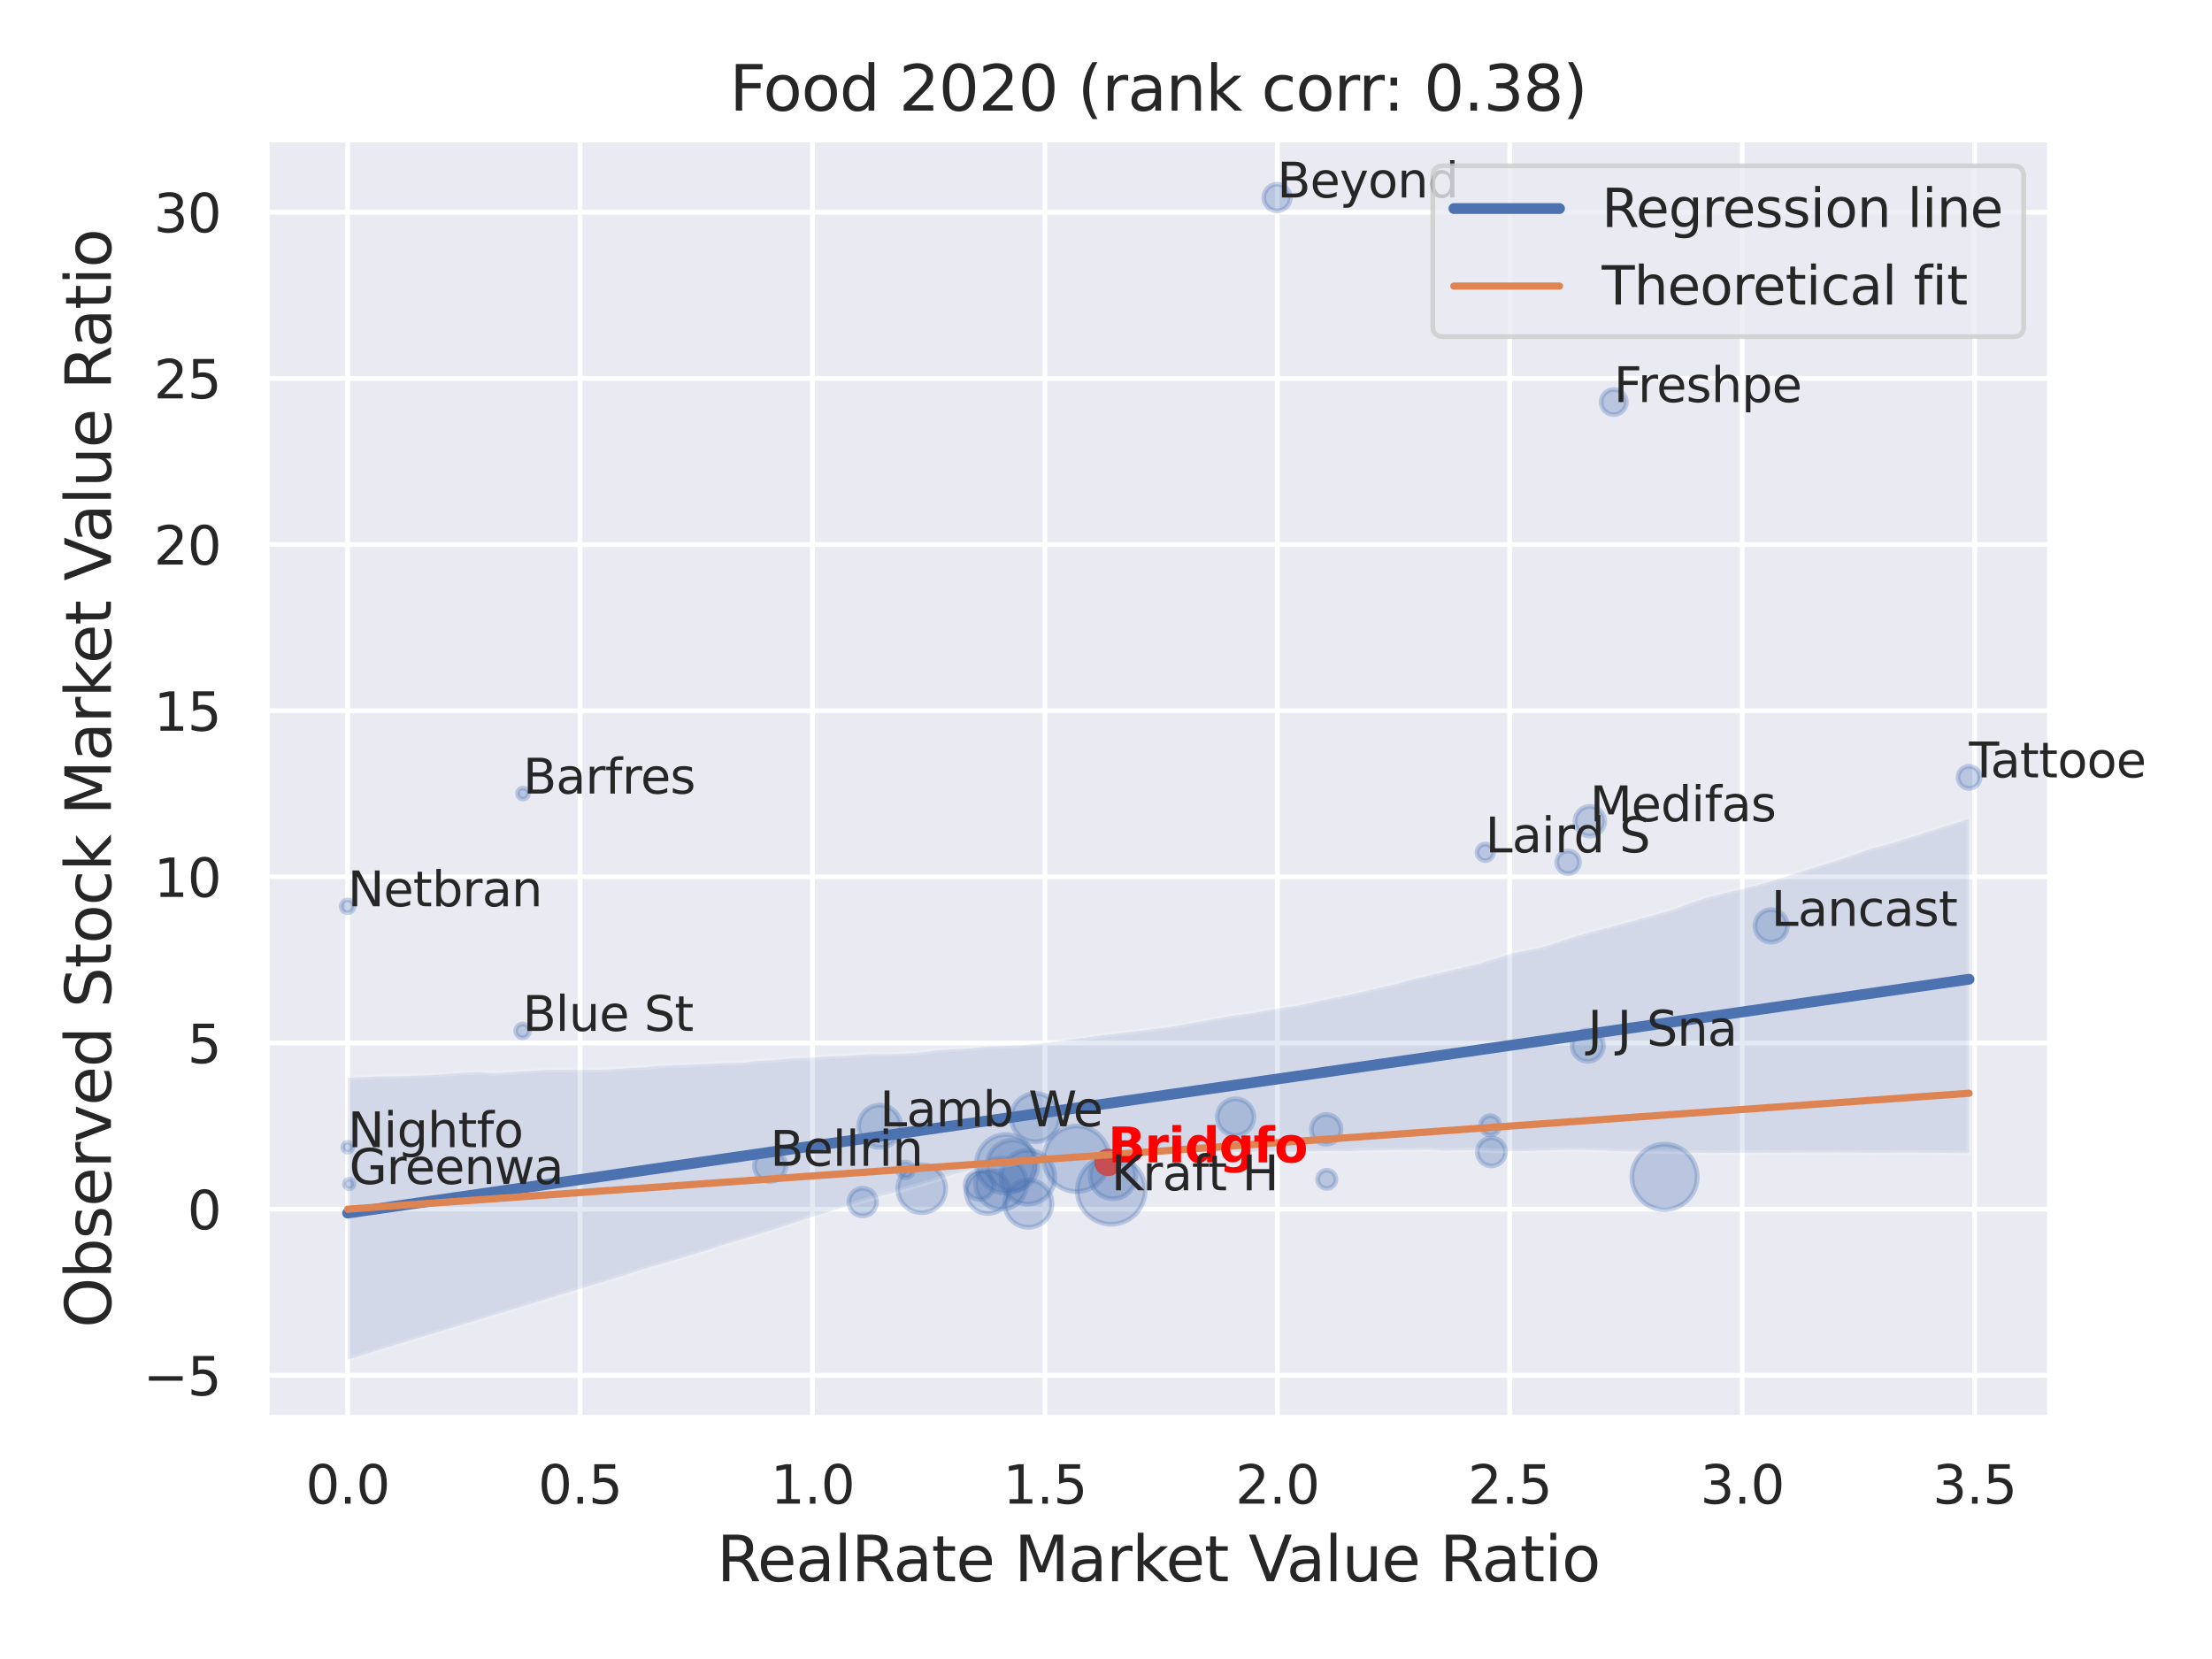 <?xml version="1.0" encoding="utf-8" standalone="no"?>
<!DOCTYPE svg PUBLIC "-//W3C//DTD SVG 1.1//EN"
  "http://www.w3.org/Graphics/SVG/1.1/DTD/svg11.dtd">
<svg xmlns:xlink="http://www.w3.org/1999/xlink" width="460.8pt" height="345.6pt" viewBox="0 0 460.8 345.6" xmlns="http://www.w3.org/2000/svg" version="1.1">
 <defs>
  <style type="text/css">*{stroke-linejoin: round; stroke-linecap: butt}</style>
 </defs>
 <g id="figure_1">
  <g id="patch_1">
   <path d="M 0 345.6 
L 460.8 345.6 
L 460.8 0 
L 0 0 
z
" style="fill: #ffffff"/>
  </g>
  <g id="axes_1">
   <g id="patch_2">
    <path d="M 55.53 295.38 
L 427.083 295.38 
L 427.083 29.04 
L 55.53 29.04 
z
" style="fill: #eaeaf2"/>
   </g>
   <g id="matplotlib.axis_1">
    <g id="xtick_1">
     <g id="line2d_1">
      <path d="M 72.419 295.38 
L 72.419 29.04 
" clip-path="url(#p134c59b572)" style="fill: none; stroke: #ffffff; stroke-linecap: round"/>
     </g>
     <g id="text_1">
      <!-- 0.0 -->
      <g style="fill: #262626" transform="translate(63.672 313.238) scale(0.11 -0.11)">
       <defs>
        <path id="DejaVuSans-30" d="M 2034 4250 
Q 1547 4250 1301 3770 
Q 1056 3291 1056 2328 
Q 1056 1369 1301 889 
Q 1547 409 2034 409 
Q 2525 409 2770 889 
Q 3016 1369 3016 2328 
Q 3016 3291 2770 3770 
Q 2525 4250 2034 4250 
z
M 2034 4750 
Q 2819 4750 3233 4129 
Q 3647 3509 3647 2328 
Q 3647 1150 3233 529 
Q 2819 -91 2034 -91 
Q 1250 -91 836 529 
Q 422 1150 422 2328 
Q 422 3509 836 4129 
Q 1250 4750 2034 4750 
z
" transform="scale(0.016)"/>
        <path id="DejaVuSans-2e" d="M 684 794 
L 1344 794 
L 1344 0 
L 684 0 
L 684 794 
z
" transform="scale(0.016)"/>
       </defs>
       <use xlink:href="#DejaVuSans-30"/>
       <use xlink:href="#DejaVuSans-2e" x="63.623"/>
       <use xlink:href="#DejaVuSans-30" x="95.41"/>
      </g>
     </g>
    </g>
    <g id="xtick_2">
     <g id="line2d_2">
      <path d="M 120.838 295.38 
L 120.838 29.04 
" clip-path="url(#p134c59b572)" style="fill: none; stroke: #ffffff; stroke-linecap: round"/>
     </g>
     <g id="text_2">
      <!-- 0.5 -->
      <g style="fill: #262626" transform="translate(112.091 313.238) scale(0.11 -0.11)">
       <defs>
        <path id="DejaVuSans-35" d="M 691 4666 
L 3169 4666 
L 3169 4134 
L 1269 4134 
L 1269 2991 
Q 1406 3038 1543 3061 
Q 1681 3084 1819 3084 
Q 2600 3084 3056 2656 
Q 3513 2228 3513 1497 
Q 3513 744 3044 326 
Q 2575 -91 1722 -91 
Q 1428 -91 1123 -41 
Q 819 9 494 109 
L 494 744 
Q 775 591 1075 516 
Q 1375 441 1709 441 
Q 2250 441 2565 725 
Q 2881 1009 2881 1497 
Q 2881 1984 2565 2268 
Q 2250 2553 1709 2553 
Q 1456 2553 1204 2497 
Q 953 2441 691 2322 
L 691 4666 
z
" transform="scale(0.016)"/>
       </defs>
       <use xlink:href="#DejaVuSans-30"/>
       <use xlink:href="#DejaVuSans-2e" x="63.623"/>
       <use xlink:href="#DejaVuSans-35" x="95.41"/>
      </g>
     </g>
    </g>
    <g id="xtick_3">
     <g id="line2d_3">
      <path d="M 169.256 295.38 
L 169.256 29.04 
" clip-path="url(#p134c59b572)" style="fill: none; stroke: #ffffff; stroke-linecap: round"/>
     </g>
     <g id="text_3">
      <!-- 1.0 -->
      <g style="fill: #262626" transform="translate(160.51 313.238) scale(0.11 -0.11)">
       <defs>
        <path id="DejaVuSans-31" d="M 794 531 
L 1825 531 
L 1825 4091 
L 703 3866 
L 703 4441 
L 1819 4666 
L 2450 4666 
L 2450 531 
L 3481 531 
L 3481 0 
L 794 0 
L 794 531 
z
" transform="scale(0.016)"/>
       </defs>
       <use xlink:href="#DejaVuSans-31"/>
       <use xlink:href="#DejaVuSans-2e" x="63.623"/>
       <use xlink:href="#DejaVuSans-30" x="95.41"/>
      </g>
     </g>
    </g>
    <g id="xtick_4">
     <g id="line2d_4">
      <path d="M 217.675 295.38 
L 217.675 29.04 
" clip-path="url(#p134c59b572)" style="fill: none; stroke: #ffffff; stroke-linecap: round"/>
     </g>
     <g id="text_4">
      <!-- 1.5 -->
      <g style="fill: #262626" transform="translate(208.928 313.238) scale(0.11 -0.11)">
       <use xlink:href="#DejaVuSans-31"/>
       <use xlink:href="#DejaVuSans-2e" x="63.623"/>
       <use xlink:href="#DejaVuSans-35" x="95.41"/>
      </g>
     </g>
    </g>
    <g id="xtick_5">
     <g id="line2d_5">
      <path d="M 266.094 295.38 
L 266.094 29.04 
" clip-path="url(#p134c59b572)" style="fill: none; stroke: #ffffff; stroke-linecap: round"/>
     </g>
     <g id="text_5">
      <!-- 2.0 -->
      <g style="fill: #262626" transform="translate(257.347 313.238) scale(0.11 -0.11)">
       <defs>
        <path id="DejaVuSans-32" d="M 1228 531 
L 3431 531 
L 3431 0 
L 469 0 
L 469 531 
Q 828 903 1448 1529 
Q 2069 2156 2228 2338 
Q 2531 2678 2651 2914 
Q 2772 3150 2772 3378 
Q 2772 3750 2511 3984 
Q 2250 4219 1831 4219 
Q 1534 4219 1204 4116 
Q 875 4013 500 3803 
L 500 4441 
Q 881 4594 1212 4672 
Q 1544 4750 1819 4750 
Q 2544 4750 2975 4387 
Q 3406 4025 3406 3419 
Q 3406 3131 3298 2873 
Q 3191 2616 2906 2266 
Q 2828 2175 2409 1742 
Q 1991 1309 1228 531 
z
" transform="scale(0.016)"/>
       </defs>
       <use xlink:href="#DejaVuSans-32"/>
       <use xlink:href="#DejaVuSans-2e" x="63.623"/>
       <use xlink:href="#DejaVuSans-30" x="95.41"/>
      </g>
     </g>
    </g>
    <g id="xtick_6">
     <g id="line2d_6">
      <path d="M 314.512 295.38 
L 314.512 29.04 
" clip-path="url(#p134c59b572)" style="fill: none; stroke: #ffffff; stroke-linecap: round"/>
     </g>
     <g id="text_6">
      <!-- 2.5 -->
      <g style="fill: #262626" transform="translate(305.766 313.238) scale(0.11 -0.11)">
       <use xlink:href="#DejaVuSans-32"/>
       <use xlink:href="#DejaVuSans-2e" x="63.623"/>
       <use xlink:href="#DejaVuSans-35" x="95.41"/>
      </g>
     </g>
    </g>
    <g id="xtick_7">
     <g id="line2d_7">
      <path d="M 362.931 295.38 
L 362.931 29.04 
" clip-path="url(#p134c59b572)" style="fill: none; stroke: #ffffff; stroke-linecap: round"/>
     </g>
     <g id="text_7">
      <!-- 3.0 -->
      <g style="fill: #262626" transform="translate(354.184 313.238) scale(0.11 -0.11)">
       <defs>
        <path id="DejaVuSans-33" d="M 2597 2516 
Q 3050 2419 3304 2112 
Q 3559 1806 3559 1356 
Q 3559 666 3084 287 
Q 2609 -91 1734 -91 
Q 1441 -91 1130 -33 
Q 819 25 488 141 
L 488 750 
Q 750 597 1062 519 
Q 1375 441 1716 441 
Q 2309 441 2620 675 
Q 2931 909 2931 1356 
Q 2931 1769 2642 2001 
Q 2353 2234 1838 2234 
L 1294 2234 
L 1294 2753 
L 1863 2753 
Q 2328 2753 2575 2939 
Q 2822 3125 2822 3475 
Q 2822 3834 2567 4026 
Q 2313 4219 1838 4219 
Q 1578 4219 1281 4162 
Q 984 4106 628 3988 
L 628 4550 
Q 988 4650 1302 4700 
Q 1616 4750 1894 4750 
Q 2613 4750 3031 4423 
Q 3450 4097 3450 3541 
Q 3450 3153 3228 2886 
Q 3006 2619 2597 2516 
z
" transform="scale(0.016)"/>
       </defs>
       <use xlink:href="#DejaVuSans-33"/>
       <use xlink:href="#DejaVuSans-2e" x="63.623"/>
       <use xlink:href="#DejaVuSans-30" x="95.41"/>
      </g>
     </g>
    </g>
    <g id="xtick_8">
     <g id="line2d_8">
      <path d="M 411.35 295.38 
L 411.35 29.04 
" clip-path="url(#p134c59b572)" style="fill: none; stroke: #ffffff; stroke-linecap: round"/>
     </g>
     <g id="text_8">
      <!-- 3.5 -->
      <g style="fill: #262626" transform="translate(402.603 313.238) scale(0.11 -0.11)">
       <use xlink:href="#DejaVuSans-33"/>
       <use xlink:href="#DejaVuSans-2e" x="63.623"/>
       <use xlink:href="#DejaVuSans-35" x="95.41"/>
      </g>
     </g>
    </g>
    <g id="text_9">
     <!-- RealRate Market Value Ratio -->
     <g style="fill: #262626" transform="translate(149.32 329.404) scale(0.13 -0.13)">
      <defs>
       <path id="DejaVuSans-52" d="M 2841 2188 
Q 3044 2119 3236 1894 
Q 3428 1669 3622 1275 
L 4263 0 
L 3584 0 
L 2988 1197 
Q 2756 1666 2539 1819 
Q 2322 1972 1947 1972 
L 1259 1972 
L 1259 0 
L 628 0 
L 628 4666 
L 2053 4666 
Q 2853 4666 3247 4331 
Q 3641 3997 3641 3322 
Q 3641 2881 3436 2590 
Q 3231 2300 2841 2188 
z
M 1259 4147 
L 1259 2491 
L 2053 2491 
Q 2509 2491 2742 2702 
Q 2975 2913 2975 3322 
Q 2975 3731 2742 3939 
Q 2509 4147 2053 4147 
L 1259 4147 
z
" transform="scale(0.016)"/>
       <path id="DejaVuSans-65" d="M 3597 1894 
L 3597 1613 
L 953 1613 
Q 991 1019 1311 708 
Q 1631 397 2203 397 
Q 2534 397 2845 478 
Q 3156 559 3463 722 
L 3463 178 
Q 3153 47 2828 -22 
Q 2503 -91 2169 -91 
Q 1331 -91 842 396 
Q 353 884 353 1716 
Q 353 2575 817 3079 
Q 1281 3584 2069 3584 
Q 2775 3584 3186 3129 
Q 3597 2675 3597 1894 
z
M 3022 2063 
Q 3016 2534 2758 2815 
Q 2500 3097 2075 3097 
Q 1594 3097 1305 2825 
Q 1016 2553 972 2059 
L 3022 2063 
z
" transform="scale(0.016)"/>
       <path id="DejaVuSans-61" d="M 2194 1759 
Q 1497 1759 1228 1600 
Q 959 1441 959 1056 
Q 959 750 1161 570 
Q 1363 391 1709 391 
Q 2188 391 2477 730 
Q 2766 1069 2766 1631 
L 2766 1759 
L 2194 1759 
z
M 3341 1997 
L 3341 0 
L 2766 0 
L 2766 531 
Q 2569 213 2275 61 
Q 1981 -91 1556 -91 
Q 1019 -91 701 211 
Q 384 513 384 1019 
Q 384 1609 779 1909 
Q 1175 2209 1959 2209 
L 2766 2209 
L 2766 2266 
Q 2766 2663 2505 2880 
Q 2244 3097 1772 3097 
Q 1472 3097 1187 3025 
Q 903 2953 641 2809 
L 641 3341 
Q 956 3463 1253 3523 
Q 1550 3584 1831 3584 
Q 2591 3584 2966 3190 
Q 3341 2797 3341 1997 
z
" transform="scale(0.016)"/>
       <path id="DejaVuSans-6c" d="M 603 4863 
L 1178 4863 
L 1178 0 
L 603 0 
L 603 4863 
z
" transform="scale(0.016)"/>
       <path id="DejaVuSans-74" d="M 1172 4494 
L 1172 3500 
L 2356 3500 
L 2356 3053 
L 1172 3053 
L 1172 1153 
Q 1172 725 1289 603 
Q 1406 481 1766 481 
L 2356 481 
L 2356 0 
L 1766 0 
Q 1100 0 847 248 
Q 594 497 594 1153 
L 594 3053 
L 172 3053 
L 172 3500 
L 594 3500 
L 594 4494 
L 1172 4494 
z
" transform="scale(0.016)"/>
       <path id="DejaVuSans-20" transform="scale(0.016)"/>
       <path id="DejaVuSans-4d" d="M 628 4666 
L 1569 4666 
L 2759 1491 
L 3956 4666 
L 4897 4666 
L 4897 0 
L 4281 0 
L 4281 4097 
L 3078 897 
L 2444 897 
L 1241 4097 
L 1241 0 
L 628 0 
L 628 4666 
z
" transform="scale(0.016)"/>
       <path id="DejaVuSans-72" d="M 2631 2963 
Q 2534 3019 2420 3045 
Q 2306 3072 2169 3072 
Q 1681 3072 1420 2755 
Q 1159 2438 1159 1844 
L 1159 0 
L 581 0 
L 581 3500 
L 1159 3500 
L 1159 2956 
Q 1341 3275 1631 3429 
Q 1922 3584 2338 3584 
Q 2397 3584 2469 3576 
Q 2541 3569 2628 3553 
L 2631 2963 
z
" transform="scale(0.016)"/>
       <path id="DejaVuSans-6b" d="M 581 4863 
L 1159 4863 
L 1159 1991 
L 2875 3500 
L 3609 3500 
L 1753 1863 
L 3688 0 
L 2938 0 
L 1159 1709 
L 1159 0 
L 581 0 
L 581 4863 
z
" transform="scale(0.016)"/>
       <path id="DejaVuSans-56" d="M 1831 0 
L 50 4666 
L 709 4666 
L 2188 738 
L 3669 4666 
L 4325 4666 
L 2547 0 
L 1831 0 
z
" transform="scale(0.016)"/>
       <path id="DejaVuSans-75" d="M 544 1381 
L 544 3500 
L 1119 3500 
L 1119 1403 
Q 1119 906 1312 657 
Q 1506 409 1894 409 
Q 2359 409 2629 706 
Q 2900 1003 2900 1516 
L 2900 3500 
L 3475 3500 
L 3475 0 
L 2900 0 
L 2900 538 
Q 2691 219 2414 64 
Q 2138 -91 1772 -91 
Q 1169 -91 856 284 
Q 544 659 544 1381 
z
M 1991 3584 
L 1991 3584 
z
" transform="scale(0.016)"/>
       <path id="DejaVuSans-69" d="M 603 3500 
L 1178 3500 
L 1178 0 
L 603 0 
L 603 3500 
z
M 603 4863 
L 1178 4863 
L 1178 4134 
L 603 4134 
L 603 4863 
z
" transform="scale(0.016)"/>
       <path id="DejaVuSans-6f" d="M 1959 3097 
Q 1497 3097 1228 2736 
Q 959 2375 959 1747 
Q 959 1119 1226 758 
Q 1494 397 1959 397 
Q 2419 397 2687 759 
Q 2956 1122 2956 1747 
Q 2956 2369 2687 2733 
Q 2419 3097 1959 3097 
z
M 1959 3584 
Q 2709 3584 3137 3096 
Q 3566 2609 3566 1747 
Q 3566 888 3137 398 
Q 2709 -91 1959 -91 
Q 1206 -91 779 398 
Q 353 888 353 1747 
Q 353 2609 779 3096 
Q 1206 3584 1959 3584 
z
" transform="scale(0.016)"/>
      </defs>
      <use xlink:href="#DejaVuSans-52"/>
      <use xlink:href="#DejaVuSans-65" x="64.982"/>
      <use xlink:href="#DejaVuSans-61" x="126.506"/>
      <use xlink:href="#DejaVuSans-6c" x="187.785"/>
      <use xlink:href="#DejaVuSans-52" x="215.568"/>
      <use xlink:href="#DejaVuSans-61" x="282.801"/>
      <use xlink:href="#DejaVuSans-74" x="344.08"/>
      <use xlink:href="#DejaVuSans-65" x="383.289"/>
      <use xlink:href="#DejaVuSans-20" x="444.812"/>
      <use xlink:href="#DejaVuSans-4d" x="476.6"/>
      <use xlink:href="#DejaVuSans-61" x="562.879"/>
      <use xlink:href="#DejaVuSans-72" x="624.158"/>
      <use xlink:href="#DejaVuSans-6b" x="665.271"/>
      <use xlink:href="#DejaVuSans-65" x="719.557"/>
      <use xlink:href="#DejaVuSans-74" x="781.08"/>
      <use xlink:href="#DejaVuSans-20" x="820.289"/>
      <use xlink:href="#DejaVuSans-56" x="852.076"/>
      <use xlink:href="#DejaVuSans-61" x="912.734"/>
      <use xlink:href="#DejaVuSans-6c" x="974.014"/>
      <use xlink:href="#DejaVuSans-75" x="1001.797"/>
      <use xlink:href="#DejaVuSans-65" x="1065.176"/>
      <use xlink:href="#DejaVuSans-20" x="1126.699"/>
      <use xlink:href="#DejaVuSans-52" x="1158.486"/>
      <use xlink:href="#DejaVuSans-61" x="1225.719"/>
      <use xlink:href="#DejaVuSans-74" x="1286.998"/>
      <use xlink:href="#DejaVuSans-69" x="1326.207"/>
      <use xlink:href="#DejaVuSans-6f" x="1353.99"/>
     </g>
    </g>
   </g>
   <g id="matplotlib.axis_2">
    <g id="ytick_1">
     <g id="line2d_9">
      <path d="M 55.53 286.51 
L 427.083 286.51 
" clip-path="url(#p134c59b572)" style="fill: none; stroke: #ffffff; stroke-linecap: round"/>
     </g>
     <g id="text_10">
      <!-- −5 -->
      <g style="fill: #262626" transform="translate(29.814 290.689) scale(0.11 -0.11)">
       <defs>
        <path id="DejaVuSans-2212" d="M 678 2272 
L 4684 2272 
L 4684 1741 
L 678 1741 
L 678 2272 
z
" transform="scale(0.016)"/>
       </defs>
       <use xlink:href="#DejaVuSans-2212"/>
       <use xlink:href="#DejaVuSans-35" x="83.789"/>
      </g>
     </g>
    </g>
    <g id="ytick_2">
     <g id="line2d_10">
      <path d="M 55.53 251.895 
L 427.083 251.895 
" clip-path="url(#p134c59b572)" style="fill: none; stroke: #ffffff; stroke-linecap: round"/>
     </g>
     <g id="text_11">
      <!-- 0 -->
      <g style="fill: #262626" transform="translate(39.031 256.074) scale(0.11 -0.11)">
       <use xlink:href="#DejaVuSans-30"/>
      </g>
     </g>
    </g>
    <g id="ytick_3">
     <g id="line2d_11">
      <path d="M 55.53 217.28 
L 427.083 217.28 
" clip-path="url(#p134c59b572)" style="fill: none; stroke: #ffffff; stroke-linecap: round"/>
     </g>
     <g id="text_12">
      <!-- 5 -->
      <g style="fill: #262626" transform="translate(39.031 221.459) scale(0.11 -0.11)">
       <use xlink:href="#DejaVuSans-35"/>
      </g>
     </g>
    </g>
    <g id="ytick_4">
     <g id="line2d_12">
      <path d="M 55.53 182.664 
L 427.083 182.664 
" clip-path="url(#p134c59b572)" style="fill: none; stroke: #ffffff; stroke-linecap: round"/>
     </g>
     <g id="text_13">
      <!-- 10 -->
      <g style="fill: #262626" transform="translate(32.032 186.844) scale(0.11 -0.11)">
       <use xlink:href="#DejaVuSans-31"/>
       <use xlink:href="#DejaVuSans-30" x="63.623"/>
      </g>
     </g>
    </g>
    <g id="ytick_5">
     <g id="line2d_13">
      <path d="M 55.53 148.049 
L 427.083 148.049 
" clip-path="url(#p134c59b572)" style="fill: none; stroke: #ffffff; stroke-linecap: round"/>
     </g>
     <g id="text_14">
      <!-- 15 -->
      <g style="fill: #262626" transform="translate(32.032 152.228) scale(0.11 -0.11)">
       <use xlink:href="#DejaVuSans-31"/>
       <use xlink:href="#DejaVuSans-35" x="63.623"/>
      </g>
     </g>
    </g>
    <g id="ytick_6">
     <g id="line2d_14">
      <path d="M 55.53 113.434 
L 427.083 113.434 
" clip-path="url(#p134c59b572)" style="fill: none; stroke: #ffffff; stroke-linecap: round"/>
     </g>
     <g id="text_15">
      <!-- 20 -->
      <g style="fill: #262626" transform="translate(32.032 117.613) scale(0.11 -0.11)">
       <use xlink:href="#DejaVuSans-32"/>
       <use xlink:href="#DejaVuSans-30" x="63.623"/>
      </g>
     </g>
    </g>
    <g id="ytick_7">
     <g id="line2d_15">
      <path d="M 55.53 78.819 
L 427.083 78.819 
" clip-path="url(#p134c59b572)" style="fill: none; stroke: #ffffff; stroke-linecap: round"/>
     </g>
     <g id="text_16">
      <!-- 25 -->
      <g style="fill: #262626" transform="translate(32.032 82.998) scale(0.11 -0.11)">
       <use xlink:href="#DejaVuSans-32"/>
       <use xlink:href="#DejaVuSans-35" x="63.623"/>
      </g>
     </g>
    </g>
    <g id="ytick_8">
     <g id="line2d_16">
      <path d="M 55.53 44.203 
L 427.083 44.203 
" clip-path="url(#p134c59b572)" style="fill: none; stroke: #ffffff; stroke-linecap: round"/>
     </g>
     <g id="text_17">
      <!-- 30 -->
      <g style="fill: #262626" transform="translate(32.032 48.382) scale(0.11 -0.11)">
       <use xlink:href="#DejaVuSans-33"/>
       <use xlink:href="#DejaVuSans-30" x="63.623"/>
      </g>
     </g>
    </g>
    <g id="text_18">
     <!-- Observed Stock Market Value Ratio -->
     <g style="fill: #262626" transform="translate(23.11 276.612) rotate(-90) scale(0.13 -0.13)">
      <defs>
       <path id="DejaVuSans-4f" d="M 2522 4238 
Q 1834 4238 1429 3725 
Q 1025 3213 1025 2328 
Q 1025 1447 1429 934 
Q 1834 422 2522 422 
Q 3209 422 3611 934 
Q 4013 1447 4013 2328 
Q 4013 3213 3611 3725 
Q 3209 4238 2522 4238 
z
M 2522 4750 
Q 3503 4750 4090 4092 
Q 4678 3434 4678 2328 
Q 4678 1225 4090 567 
Q 3503 -91 2522 -91 
Q 1538 -91 948 565 
Q 359 1222 359 2328 
Q 359 3434 948 4092 
Q 1538 4750 2522 4750 
z
" transform="scale(0.016)"/>
       <path id="DejaVuSans-62" d="M 3116 1747 
Q 3116 2381 2855 2742 
Q 2594 3103 2138 3103 
Q 1681 3103 1420 2742 
Q 1159 2381 1159 1747 
Q 1159 1113 1420 752 
Q 1681 391 2138 391 
Q 2594 391 2855 752 
Q 3116 1113 3116 1747 
z
M 1159 2969 
Q 1341 3281 1617 3432 
Q 1894 3584 2278 3584 
Q 2916 3584 3314 3078 
Q 3713 2572 3713 1747 
Q 3713 922 3314 415 
Q 2916 -91 2278 -91 
Q 1894 -91 1617 61 
Q 1341 213 1159 525 
L 1159 0 
L 581 0 
L 581 4863 
L 1159 4863 
L 1159 2969 
z
" transform="scale(0.016)"/>
       <path id="DejaVuSans-73" d="M 2834 3397 
L 2834 2853 
Q 2591 2978 2328 3040 
Q 2066 3103 1784 3103 
Q 1356 3103 1142 2972 
Q 928 2841 928 2578 
Q 928 2378 1081 2264 
Q 1234 2150 1697 2047 
L 1894 2003 
Q 2506 1872 2764 1633 
Q 3022 1394 3022 966 
Q 3022 478 2636 193 
Q 2250 -91 1575 -91 
Q 1294 -91 989 -36 
Q 684 19 347 128 
L 347 722 
Q 666 556 975 473 
Q 1284 391 1588 391 
Q 1994 391 2212 530 
Q 2431 669 2431 922 
Q 2431 1156 2273 1281 
Q 2116 1406 1581 1522 
L 1381 1569 
Q 847 1681 609 1914 
Q 372 2147 372 2553 
Q 372 3047 722 3315 
Q 1072 3584 1716 3584 
Q 2034 3584 2315 3537 
Q 2597 3491 2834 3397 
z
" transform="scale(0.016)"/>
       <path id="DejaVuSans-76" d="M 191 3500 
L 800 3500 
L 1894 563 
L 2988 3500 
L 3597 3500 
L 2284 0 
L 1503 0 
L 191 3500 
z
" transform="scale(0.016)"/>
       <path id="DejaVuSans-64" d="M 2906 2969 
L 2906 4863 
L 3481 4863 
L 3481 0 
L 2906 0 
L 2906 525 
Q 2725 213 2448 61 
Q 2172 -91 1784 -91 
Q 1150 -91 751 415 
Q 353 922 353 1747 
Q 353 2572 751 3078 
Q 1150 3584 1784 3584 
Q 2172 3584 2448 3432 
Q 2725 3281 2906 2969 
z
M 947 1747 
Q 947 1113 1208 752 
Q 1469 391 1925 391 
Q 2381 391 2643 752 
Q 2906 1113 2906 1747 
Q 2906 2381 2643 2742 
Q 2381 3103 1925 3103 
Q 1469 3103 1208 2742 
Q 947 2381 947 1747 
z
" transform="scale(0.016)"/>
       <path id="DejaVuSans-53" d="M 3425 4513 
L 3425 3897 
Q 3066 4069 2747 4153 
Q 2428 4238 2131 4238 
Q 1616 4238 1336 4038 
Q 1056 3838 1056 3469 
Q 1056 3159 1242 3001 
Q 1428 2844 1947 2747 
L 2328 2669 
Q 3034 2534 3370 2195 
Q 3706 1856 3706 1288 
Q 3706 609 3251 259 
Q 2797 -91 1919 -91 
Q 1588 -91 1214 -16 
Q 841 59 441 206 
L 441 856 
Q 825 641 1194 531 
Q 1563 422 1919 422 
Q 2459 422 2753 634 
Q 3047 847 3047 1241 
Q 3047 1584 2836 1778 
Q 2625 1972 2144 2069 
L 1759 2144 
Q 1053 2284 737 2584 
Q 422 2884 422 3419 
Q 422 4038 858 4394 
Q 1294 4750 2059 4750 
Q 2388 4750 2728 4690 
Q 3069 4631 3425 4513 
z
" transform="scale(0.016)"/>
       <path id="DejaVuSans-63" d="M 3122 3366 
L 3122 2828 
Q 2878 2963 2633 3030 
Q 2388 3097 2138 3097 
Q 1578 3097 1268 2742 
Q 959 2388 959 1747 
Q 959 1106 1268 751 
Q 1578 397 2138 397 
Q 2388 397 2633 464 
Q 2878 531 3122 666 
L 3122 134 
Q 2881 22 2623 -34 
Q 2366 -91 2075 -91 
Q 1284 -91 818 406 
Q 353 903 353 1747 
Q 353 2603 823 3093 
Q 1294 3584 2113 3584 
Q 2378 3584 2631 3529 
Q 2884 3475 3122 3366 
z
" transform="scale(0.016)"/>
      </defs>
      <use xlink:href="#DejaVuSans-4f"/>
      <use xlink:href="#DejaVuSans-62" x="78.711"/>
      <use xlink:href="#DejaVuSans-73" x="142.188"/>
      <use xlink:href="#DejaVuSans-65" x="194.287"/>
      <use xlink:href="#DejaVuSans-72" x="255.811"/>
      <use xlink:href="#DejaVuSans-76" x="296.924"/>
      <use xlink:href="#DejaVuSans-65" x="356.104"/>
      <use xlink:href="#DejaVuSans-64" x="417.627"/>
      <use xlink:href="#DejaVuSans-20" x="481.104"/>
      <use xlink:href="#DejaVuSans-53" x="512.891"/>
      <use xlink:href="#DejaVuSans-74" x="576.367"/>
      <use xlink:href="#DejaVuSans-6f" x="615.576"/>
      <use xlink:href="#DejaVuSans-63" x="676.758"/>
      <use xlink:href="#DejaVuSans-6b" x="731.738"/>
      <use xlink:href="#DejaVuSans-20" x="789.648"/>
      <use xlink:href="#DejaVuSans-4d" x="821.436"/>
      <use xlink:href="#DejaVuSans-61" x="907.715"/>
      <use xlink:href="#DejaVuSans-72" x="968.994"/>
      <use xlink:href="#DejaVuSans-6b" x="1010.107"/>
      <use xlink:href="#DejaVuSans-65" x="1064.393"/>
      <use xlink:href="#DejaVuSans-74" x="1125.916"/>
      <use xlink:href="#DejaVuSans-20" x="1165.125"/>
      <use xlink:href="#DejaVuSans-56" x="1196.912"/>
      <use xlink:href="#DejaVuSans-61" x="1257.57"/>
      <use xlink:href="#DejaVuSans-6c" x="1318.85"/>
      <use xlink:href="#DejaVuSans-75" x="1346.633"/>
      <use xlink:href="#DejaVuSans-65" x="1410.012"/>
      <use xlink:href="#DejaVuSans-20" x="1471.535"/>
      <use xlink:href="#DejaVuSans-52" x="1503.322"/>
      <use xlink:href="#DejaVuSans-61" x="1570.555"/>
      <use xlink:href="#DejaVuSans-74" x="1631.834"/>
      <use xlink:href="#DejaVuSans-69" x="1671.043"/>
      <use xlink:href="#DejaVuSans-6f" x="1698.826"/>
     </g>
    </g>
   </g>
   <g id="PathCollection_1">
    <path d="M 230.815 244.495 
C 231.439 244.495 232.038 244.247 232.479 243.806 
C 232.92 243.365 233.168 242.767 233.168 242.143 
C 233.168 241.519 232.92 240.921 232.479 240.48 
C 232.038 240.039 231.439 239.791 230.815 239.791 
C 230.192 239.791 229.593 240.039 229.152 240.48 
C 228.711 240.921 228.463 241.519 228.463 242.143 
C 228.463 242.767 228.711 243.365 229.152 243.806 
C 229.593 244.247 230.192 244.495 230.815 244.495 
z
" clip-path="url(#p134c59b572)" style="fill: #4c72b0; fill-opacity: 0.3; stroke: #4c72b0; stroke-opacity: 0.3"/>
    <path d="M 210.887 248.068 
C 212.285 248.068 213.627 247.512 214.615 246.523 
C 215.604 245.535 216.16 244.193 216.16 242.795 
C 216.16 241.397 215.604 240.055 214.615 239.067 
C 213.627 238.078 212.285 237.522 210.887 237.522 
C 209.489 237.522 208.147 238.078 207.158 239.067 
C 206.17 240.055 205.614 241.397 205.614 242.795 
C 205.614 244.193 206.17 245.535 207.158 246.523 
C 208.147 247.512 209.489 248.068 210.887 248.068 
z
" clip-path="url(#p134c59b572)" style="fill: #4c72b0; fill-opacity: 0.3; stroke: #4c72b0; stroke-opacity: 0.3"/>
    <path d="M 214.132 250.834 
C 215.618 250.834 217.043 250.243 218.094 249.192 
C 219.145 248.141 219.735 246.716 219.735 245.23 
C 219.735 243.744 219.145 242.319 218.094 241.268 
C 217.043 240.217 215.618 239.627 214.132 239.627 
C 212.646 239.627 211.22 240.217 210.169 241.268 
C 209.119 242.319 208.528 243.744 208.528 245.23 
C 208.528 246.716 209.119 248.141 210.169 249.192 
C 211.22 250.243 212.646 250.834 214.132 250.834 
z
" clip-path="url(#p134c59b572)" style="fill: #4c72b0; fill-opacity: 0.3; stroke: #4c72b0; stroke-opacity: 0.3"/>
    <path d="M 179.713 253.289 
C 180.476 253.289 181.208 252.986 181.748 252.447 
C 182.287 251.907 182.59 251.175 182.59 250.412 
C 182.59 249.649 182.287 248.917 181.748 248.377 
C 181.208 247.838 180.476 247.534 179.713 247.534 
C 178.95 247.534 178.218 247.838 177.678 248.377 
C 177.139 248.917 176.835 249.649 176.835 250.412 
C 176.835 251.175 177.139 251.907 177.678 252.447 
C 178.218 252.986 178.95 253.289 179.713 253.289 
z
" clip-path="url(#p134c59b572)" style="fill: #4c72b0; fill-opacity: 0.3; stroke: #4c72b0; stroke-opacity: 0.3"/>
    <path d="M 209.511 248.524 
C 211.126 248.524 212.674 247.882 213.816 246.74 
C 214.958 245.599 215.599 244.05 215.599 242.435 
C 215.599 240.82 214.958 239.272 213.816 238.13 
C 212.674 236.988 211.126 236.347 209.511 236.347 
C 207.896 236.347 206.348 236.988 205.206 238.13 
C 204.064 239.272 203.423 240.82 203.423 242.435 
C 203.423 244.05 204.064 245.599 205.206 246.74 
C 206.348 247.882 207.896 248.524 209.511 248.524 
z
" clip-path="url(#p134c59b572)" style="fill: #4c72b0; fill-opacity: 0.3; stroke: #4c72b0; stroke-opacity: 0.3"/>
    <path d="M 215.693 237.847 
C 217.028 237.847 218.309 237.317 219.253 236.373 
C 220.197 235.429 220.728 234.148 220.728 232.813 
C 220.728 231.478 220.197 230.197 219.253 229.253 
C 218.309 228.309 217.028 227.779 215.693 227.779 
C 214.358 227.779 213.078 228.309 212.134 229.253 
C 211.189 230.197 210.659 231.478 210.659 232.813 
C 210.659 234.148 211.189 235.429 212.134 236.373 
C 213.078 237.317 214.358 237.847 215.693 237.847 
z
" clip-path="url(#p134c59b572)" style="fill: #4c72b0; fill-opacity: 0.3; stroke: #4c72b0; stroke-opacity: 0.3"/>
    <path d="M 368.971 196.254 
C 369.866 196.254 370.724 195.898 371.357 195.265 
C 371.99 194.632 372.345 193.774 372.345 192.879 
C 372.345 191.984 371.99 191.125 371.357 190.493 
C 370.724 189.86 369.866 189.504 368.971 189.504 
C 368.076 189.504 367.217 189.86 366.584 190.493 
C 365.951 191.125 365.596 191.984 365.596 192.879 
C 365.596 193.774 365.951 194.632 366.584 195.265 
C 367.217 195.898 368.076 196.254 368.971 196.254 
z
" clip-path="url(#p134c59b572)" style="fill: #4c72b0; fill-opacity: 0.3; stroke: #4c72b0; stroke-opacity: 0.3"/>
    <path d="M 214.224 255.664 
C 215.529 255.664 216.781 255.146 217.704 254.223 
C 218.627 253.3 219.146 252.048 219.146 250.743 
C 219.146 249.437 218.627 248.186 217.704 247.263 
C 216.781 246.34 215.529 245.821 214.224 245.821 
C 212.919 245.821 211.667 246.34 210.744 247.263 
C 209.821 248.186 209.302 249.437 209.302 250.743 
C 209.302 252.048 209.821 253.3 210.744 254.223 
C 211.667 255.146 212.919 255.664 214.224 255.664 
z
" clip-path="url(#p134c59b572)" style="fill: #4c72b0; fill-opacity: 0.3; stroke: #4c72b0; stroke-opacity: 0.3"/>
    <path d="M 310.685 242.884 
C 311.46 242.884 312.203 242.576 312.751 242.028 
C 313.299 241.48 313.607 240.736 313.607 239.961 
C 313.607 239.186 313.299 238.443 312.751 237.895 
C 312.203 237.347 311.46 237.039 310.685 237.039 
C 309.91 237.039 309.167 237.347 308.619 237.895 
C 308.071 238.443 307.763 239.186 307.763 239.961 
C 307.763 240.736 308.071 241.48 308.619 242.028 
C 309.167 242.576 309.91 242.884 310.685 242.884 
z
" clip-path="url(#p134c59b572)" style="fill: #4c72b0; fill-opacity: 0.3; stroke: #4c72b0; stroke-opacity: 0.3"/>
    <path d="M 346.758 251.976 
C 348.564 251.976 350.296 251.258 351.574 249.981 
C 352.851 248.704 353.568 246.971 353.568 245.165 
C 353.568 243.359 352.851 241.626 351.574 240.349 
C 350.296 239.072 348.564 238.354 346.758 238.354 
C 344.951 238.354 343.219 239.072 341.942 240.349 
C 340.665 241.626 339.947 243.359 339.947 245.165 
C 339.947 246.971 340.665 248.704 341.942 249.981 
C 343.219 251.258 344.951 251.976 346.758 251.976 
z
" clip-path="url(#p134c59b572)" style="fill: #4c72b0; fill-opacity: 0.3; stroke: #4c72b0; stroke-opacity: 0.3"/>
    <path d="M 330.761 221.098 
C 331.627 221.098 332.458 220.754 333.07 220.142 
C 333.682 219.53 334.026 218.699 334.026 217.833 
C 334.026 216.967 333.682 216.137 333.07 215.524 
C 332.458 214.912 331.627 214.568 330.761 214.568 
C 329.895 214.568 329.065 214.912 328.453 215.524 
C 327.84 216.137 327.496 216.967 327.496 217.833 
C 327.496 218.699 327.84 219.53 328.453 220.142 
C 329.065 220.754 329.895 221.098 330.761 221.098 
z
" clip-path="url(#p134c59b572)" style="fill: #4c72b0; fill-opacity: 0.3; stroke: #4c72b0; stroke-opacity: 0.3"/>
    <path d="M 208.571 251.908 
C 209.984 251.908 211.339 251.346 212.338 250.347 
C 213.337 249.348 213.899 247.993 213.899 246.58 
C 213.899 245.167 213.337 243.812 212.338 242.813 
C 211.339 241.814 209.984 241.253 208.571 241.253 
C 207.158 241.253 205.803 241.814 204.804 242.813 
C 203.805 243.812 203.244 245.167 203.244 246.58 
C 203.244 247.993 203.805 249.348 204.804 250.347 
C 205.803 251.346 207.158 251.908 208.571 251.908 
z
" clip-path="url(#p134c59b572)" style="fill: #4c72b0; fill-opacity: 0.3; stroke: #4c72b0; stroke-opacity: 0.3"/>
    <path d="M 310.445 236.461 
C 310.98 236.461 311.494 236.248 311.873 235.869 
C 312.251 235.49 312.464 234.977 312.464 234.441 
C 312.464 233.906 312.251 233.392 311.873 233.013 
C 311.494 232.635 310.98 232.422 310.445 232.422 
C 309.909 232.422 309.396 232.635 309.017 233.013 
C 308.638 233.392 308.425 233.906 308.425 234.441 
C 308.425 234.977 308.638 235.49 309.017 235.869 
C 309.396 236.248 309.909 236.461 310.445 236.461 
z
" clip-path="url(#p134c59b572)" style="fill: #4c72b0; fill-opacity: 0.3; stroke: #4c72b0; stroke-opacity: 0.3"/>
    <path d="M 276.282 238.363 
C 277.102 238.363 277.889 238.037 278.469 237.458 
C 279.048 236.878 279.374 236.091 279.374 235.271 
C 279.374 234.451 279.048 233.665 278.469 233.085 
C 277.889 232.505 277.102 232.179 276.282 232.179 
C 275.462 232.179 274.676 232.505 274.096 233.085 
C 273.516 233.665 273.19 234.451 273.19 235.271 
C 273.19 236.091 273.516 236.878 274.096 237.458 
C 274.676 238.037 275.462 238.363 276.282 238.363 
z
" clip-path="url(#p134c59b572)" style="fill: #4c72b0; fill-opacity: 0.3; stroke: #4c72b0; stroke-opacity: 0.3"/>
    <path d="M 331.19 174.165 
C 332.008 174.165 332.792 173.84 333.37 173.262 
C 333.948 172.684 334.273 171.9 334.273 171.082 
C 334.273 170.265 333.948 169.48 333.37 168.902 
C 332.792 168.324 332.008 167.999 331.19 167.999 
C 330.372 167.999 329.588 168.324 329.01 168.902 
C 328.432 169.48 328.107 170.265 328.107 171.082 
C 328.107 171.9 328.432 172.684 329.01 173.262 
C 329.588 173.84 330.372 174.165 331.19 174.165 
z
" clip-path="url(#p134c59b572)" style="fill: #4c72b0; fill-opacity: 0.3; stroke: #4c72b0; stroke-opacity: 0.3"/>
    <path d="M 257.396 236.529 
C 258.407 236.529 259.376 236.127 260.091 235.413 
C 260.805 234.698 261.207 233.729 261.207 232.718 
C 261.207 231.707 260.805 230.738 260.091 230.023 
C 259.376 229.309 258.407 228.907 257.396 228.907 
C 256.385 228.907 255.416 229.309 254.701 230.023 
C 253.987 230.738 253.585 231.707 253.585 232.718 
C 253.585 233.729 253.987 234.698 254.701 235.413 
C 255.416 236.127 256.385 236.529 257.396 236.529 
z
" clip-path="url(#p134c59b572)" style="fill: #4c72b0; fill-opacity: 0.3; stroke: #4c72b0; stroke-opacity: 0.3"/>
    <path d="M 204.034 249.854 
C 204.822 249.854 205.578 249.54 206.135 248.983 
C 206.693 248.426 207.006 247.67 207.006 246.881 
C 207.006 246.093 206.693 245.337 206.135 244.78 
C 205.578 244.222 204.822 243.909 204.034 243.909 
C 203.245 243.909 202.489 244.222 201.932 244.78 
C 201.375 245.337 201.061 246.093 201.061 246.881 
C 201.061 247.67 201.375 248.426 201.932 248.983 
C 202.489 249.54 203.245 249.854 204.034 249.854 
z
" clip-path="url(#p134c59b572)" style="fill: #4c72b0; fill-opacity: 0.3; stroke: #4c72b0; stroke-opacity: 0.3"/>
    <path d="M 276.392 247.571 
C 276.895 247.571 277.378 247.371 277.734 247.015 
C 278.09 246.658 278.29 246.175 278.29 245.672 
C 278.29 245.168 278.09 244.685 277.734 244.329 
C 277.378 243.973 276.895 243.773 276.392 243.773 
C 275.888 243.773 275.405 243.973 275.049 244.329 
C 274.693 244.685 274.493 245.168 274.493 245.672 
C 274.493 246.175 274.693 246.658 275.049 247.015 
C 275.405 247.371 275.888 247.571 276.392 247.571 
z
" clip-path="url(#p134c59b572)" style="fill: #4c72b0; fill-opacity: 0.3; stroke: #4c72b0; stroke-opacity: 0.3"/>
    <path d="M 231.837 249.725 
C 233.094 249.725 234.3 249.226 235.189 248.337 
C 236.078 247.448 236.577 246.242 236.577 244.985 
C 236.577 243.728 236.078 242.523 235.189 241.634 
C 234.3 240.745 233.094 240.245 231.837 240.245 
C 230.58 240.245 229.375 240.745 228.486 241.634 
C 227.597 242.523 227.097 243.728 227.097 244.985 
C 227.097 246.242 227.597 247.448 228.486 248.337 
C 229.375 249.226 230.58 249.725 231.837 249.725 
z
" clip-path="url(#p134c59b572)" style="fill: #4c72b0; fill-opacity: 0.3; stroke: #4c72b0; stroke-opacity: 0.3"/>
    <path d="M 188.637 245.339 
C 189.075 245.339 189.495 245.165 189.805 244.855 
C 190.114 244.546 190.288 244.125 190.288 243.688 
C 190.288 243.25 190.114 242.83 189.805 242.52 
C 189.495 242.21 189.075 242.036 188.637 242.036 
C 188.199 242.036 187.779 242.21 187.47 242.52 
C 187.16 242.83 186.986 243.25 186.986 243.688 
C 186.986 244.125 187.16 244.546 187.47 244.855 
C 187.779 245.165 188.199 245.339 188.637 245.339 
z
" clip-path="url(#p134c59b572)" style="fill: #4c72b0; fill-opacity: 0.3; stroke: #4c72b0; stroke-opacity: 0.3"/>
    <path d="M 224.276 248.213 
C 226.084 248.213 227.818 247.495 229.096 246.217 
C 230.374 244.939 231.092 243.205 231.092 241.398 
C 231.092 239.59 230.374 237.857 229.096 236.578 
C 227.818 235.3 226.084 234.582 224.276 234.582 
C 222.469 234.582 220.735 235.3 219.457 236.578 
C 218.179 237.857 217.461 239.59 217.461 241.398 
C 217.461 243.205 218.179 244.939 219.457 246.217 
C 220.735 247.495 222.469 248.213 224.276 248.213 
z
" clip-path="url(#p134c59b572)" style="fill: #4c72b0; fill-opacity: 0.3; stroke: #4c72b0; stroke-opacity: 0.3"/>
    <path d="M 205.783 252.796 
C 206.978 252.796 208.125 252.321 208.97 251.476 
C 209.815 250.631 210.29 249.484 210.29 248.289 
C 210.29 247.094 209.815 245.948 208.97 245.102 
C 208.125 244.257 206.978 243.782 205.783 243.782 
C 204.588 243.782 203.441 244.257 202.596 245.102 
C 201.751 245.948 201.276 247.094 201.276 248.289 
C 201.276 249.484 201.751 250.631 202.596 251.476 
C 203.441 252.321 204.588 252.796 205.783 252.796 
z
" clip-path="url(#p134c59b572)" style="fill: #4c72b0; fill-opacity: 0.3; stroke: #4c72b0; stroke-opacity: 0.3"/>
    <path d="M 108.951 166.46 
C 109.254 166.46 109.546 166.34 109.761 166.125 
C 109.975 165.91 110.096 165.619 110.096 165.315 
C 110.096 165.011 109.975 164.72 109.761 164.505 
C 109.546 164.29 109.254 164.169 108.951 164.169 
C 108.647 164.169 108.355 164.29 108.141 164.505 
C 107.926 164.72 107.805 165.011 107.805 165.315 
C 107.805 165.619 107.926 165.91 108.141 166.125 
C 108.355 166.34 108.647 166.46 108.951 166.46 
z
" clip-path="url(#p134c59b572)" style="fill: #4c72b0; fill-opacity: 0.3; stroke: #4c72b0; stroke-opacity: 0.3"/>
    <path d="M 192.015 252.625 
C 193.338 252.625 194.607 252.099 195.542 251.164 
C 196.477 250.229 197.003 248.96 197.003 247.637 
C 197.003 246.314 196.477 245.046 195.542 244.111 
C 194.607 243.175 193.338 242.65 192.015 242.65 
C 190.693 242.65 189.424 243.175 188.489 244.111 
C 187.553 245.046 187.028 246.314 187.028 247.637 
C 187.028 248.96 187.553 250.229 188.489 251.164 
C 189.424 252.099 190.693 252.625 192.015 252.625 
z
" clip-path="url(#p134c59b572)" style="fill: #4c72b0; fill-opacity: 0.3; stroke: #4c72b0; stroke-opacity: 0.3"/>
    <path d="M 72.751 247.636 
C 73.015 247.636 73.267 247.531 73.453 247.345 
C 73.64 247.159 73.744 246.906 73.744 246.643 
C 73.744 246.379 73.64 246.127 73.453 245.94 
C 73.267 245.754 73.015 245.65 72.751 245.65 
C 72.488 245.65 72.235 245.754 72.049 245.94 
C 71.863 246.127 71.758 246.379 71.758 246.643 
C 71.758 246.906 71.863 247.159 72.049 247.345 
C 72.235 247.531 72.488 247.636 72.751 247.636 
z
" clip-path="url(#p134c59b572)" style="fill: #4c72b0; fill-opacity: 0.3; stroke: #4c72b0; stroke-opacity: 0.3"/>
    <path d="M 326.662 181.978 
C 327.288 181.978 327.889 181.729 328.332 181.287 
C 328.774 180.844 329.023 180.243 329.023 179.617 
C 329.023 178.991 328.774 178.39 328.332 177.947 
C 327.889 177.505 327.288 177.256 326.662 177.256 
C 326.036 177.256 325.435 177.505 324.992 177.947 
C 324.55 178.39 324.301 178.991 324.301 179.617 
C 324.301 180.243 324.55 180.844 324.992 181.287 
C 325.435 181.729 326.036 181.978 326.662 181.978 
z
" clip-path="url(#p134c59b572)" style="fill: #4c72b0; fill-opacity: 0.3; stroke: #4c72b0; stroke-opacity: 0.3"/>
    <path d="M 72.443 240.005 
C 72.715 240.005 72.976 239.897 73.168 239.705 
C 73.36 239.512 73.468 239.252 73.468 238.98 
C 73.468 238.708 73.36 238.448 73.168 238.256 
C 72.976 238.063 72.715 237.956 72.443 237.956 
C 72.172 237.956 71.911 238.063 71.719 238.256 
C 71.527 238.448 71.419 238.708 71.419 238.98 
C 71.419 239.252 71.527 239.512 71.719 239.705 
C 71.911 239.897 72.172 240.005 72.443 240.005 
z
" clip-path="url(#p134c59b572)" style="fill: #4c72b0; fill-opacity: 0.3; stroke: #4c72b0; stroke-opacity: 0.3"/>
    <path d="M 336.177 86.378 
C 336.872 86.378 337.539 86.102 338.03 85.611 
C 338.522 85.119 338.798 84.453 338.798 83.758 
C 338.798 83.063 338.522 82.396 338.03 81.905 
C 337.539 81.414 336.872 81.137 336.177 81.137 
C 335.483 81.137 334.816 81.414 334.325 81.905 
C 333.833 82.396 333.557 83.063 333.557 83.758 
C 333.557 84.453 333.833 85.119 334.325 85.611 
C 334.816 86.102 335.483 86.378 336.177 86.378 
z
" clip-path="url(#p134c59b572)" style="fill: #4c72b0; fill-opacity: 0.3; stroke: #4c72b0; stroke-opacity: 0.3"/>
    <path d="M 231.491 255.031 
C 233.366 255.031 235.165 254.286 236.491 252.96 
C 237.817 251.634 238.562 249.835 238.562 247.96 
C 238.562 246.084 237.817 244.286 236.491 242.96 
C 235.165 241.634 233.366 240.889 231.491 240.889 
C 229.615 240.889 227.817 241.634 226.491 242.96 
C 225.165 244.286 224.42 246.084 224.42 247.96 
C 224.42 249.835 225.165 251.634 226.491 252.96 
C 227.817 254.286 229.615 255.031 231.491 255.031 
z
" clip-path="url(#p134c59b572)" style="fill: #4c72b0; fill-opacity: 0.3; stroke: #4c72b0; stroke-opacity: 0.3"/>
    <path d="M 309.412 179.285 
C 309.869 179.285 310.306 179.104 310.629 178.781 
C 310.951 178.458 311.132 178.021 311.132 177.565 
C 311.132 177.109 310.951 176.671 310.629 176.348 
C 310.306 176.026 309.869 175.845 309.412 175.845 
C 308.956 175.845 308.519 176.026 308.196 176.348 
C 307.874 176.671 307.692 177.109 307.692 177.565 
C 307.692 178.021 307.874 178.458 308.196 178.781 
C 308.519 179.104 308.956 179.285 309.412 179.285 
z
" clip-path="url(#p134c59b572)" style="fill: #4c72b0; fill-opacity: 0.3; stroke: #4c72b0; stroke-opacity: 0.3"/>
    <path d="M 266.042 43.914 
C 266.776 43.914 267.48 43.622 267.999 43.103 
C 268.518 42.584 268.81 41.88 268.81 41.146 
C 268.81 40.412 268.518 39.708 267.999 39.189 
C 267.48 38.671 266.776 38.379 266.042 38.379 
C 265.308 38.379 264.604 38.671 264.085 39.189 
C 263.567 39.708 263.275 40.412 263.275 41.146 
C 263.275 41.88 263.567 42.584 264.085 43.103 
C 264.604 43.622 265.308 43.914 266.042 43.914 
z
" clip-path="url(#p134c59b572)" style="fill: #4c72b0; fill-opacity: 0.3; stroke: #4c72b0; stroke-opacity: 0.3"/>
    <path d="M 183.273 239.029 
C 184.44 239.029 185.559 238.565 186.384 237.74 
C 187.209 236.915 187.673 235.796 187.673 234.629 
C 187.673 233.462 187.209 232.343 186.384 231.518 
C 185.559 230.693 184.44 230.229 183.273 230.229 
C 182.106 230.229 180.987 230.693 180.162 231.518 
C 179.337 232.343 178.873 233.462 178.873 234.629 
C 178.873 235.796 179.337 236.915 180.162 237.74 
C 180.987 238.565 182.106 239.029 183.273 239.029 
z
" clip-path="url(#p134c59b572)" style="fill: #4c72b0; fill-opacity: 0.3; stroke: #4c72b0; stroke-opacity: 0.3"/>
    <path d="M 72.419 190.132 
C 72.774 190.132 73.114 189.991 73.365 189.741 
C 73.616 189.49 73.757 189.149 73.757 188.795 
C 73.757 188.44 73.616 188.099 73.365 187.849 
C 73.114 187.598 72.774 187.457 72.419 187.457 
C 72.064 187.457 71.724 187.598 71.473 187.849 
C 71.222 188.099 71.081 188.44 71.081 188.795 
C 71.081 189.149 71.222 189.49 71.473 189.741 
C 71.724 189.991 72.064 190.132 72.419 190.132 
z
" clip-path="url(#p134c59b572)" style="fill: #4c72b0; fill-opacity: 0.3; stroke: #4c72b0; stroke-opacity: 0.3"/>
    <path d="M 108.864 216.185 
C 109.243 216.185 109.606 216.034 109.875 215.766 
C 110.143 215.498 110.293 215.134 110.293 214.755 
C 110.293 214.376 110.143 214.012 109.875 213.744 
C 109.606 213.476 109.243 213.325 108.864 213.325 
C 108.485 213.325 108.121 213.476 107.853 213.744 
C 107.585 214.012 107.434 214.376 107.434 214.755 
C 107.434 215.134 107.585 215.498 107.853 215.766 
C 108.121 216.034 108.485 216.185 108.864 216.185 
z
" clip-path="url(#p134c59b572)" style="fill: #4c72b0; fill-opacity: 0.3; stroke: #4c72b0; stroke-opacity: 0.3"/>
    <path d="M 410.194 164.237 
C 410.803 164.237 411.387 163.995 411.818 163.564 
C 412.248 163.134 412.49 162.55 412.49 161.941 
C 412.49 161.332 412.248 160.748 411.818 160.317 
C 411.387 159.887 410.803 159.645 410.194 159.645 
C 409.585 159.645 409.001 159.887 408.57 160.317 
C 408.14 160.748 407.898 161.332 407.898 161.941 
C 407.898 162.55 408.14 163.134 408.57 163.564 
C 409.001 163.995 409.585 164.237 410.194 164.237 
z
" clip-path="url(#p134c59b572)" style="fill: #4c72b0; fill-opacity: 0.3; stroke: #4c72b0; stroke-opacity: 0.3"/>
    <path d="M 160.432 246.138 
C 161.302 246.138 162.135 245.792 162.75 245.178 
C 163.365 244.563 163.71 243.729 163.71 242.86 
C 163.71 241.991 163.365 241.157 162.75 240.542 
C 162.135 239.928 161.302 239.582 160.432 239.582 
C 159.563 239.582 158.729 239.928 158.115 240.542 
C 157.5 241.157 157.155 241.991 157.155 242.86 
C 157.155 243.729 157.5 244.563 158.115 245.178 
C 158.729 245.792 159.563 246.138 160.432 246.138 
z
" clip-path="url(#p134c59b572)" style="fill: #4c72b0; fill-opacity: 0.3; stroke: #4c72b0; stroke-opacity: 0.3"/>
   </g>
   <g id="PolyCollection_1">
    <defs>
     <path id="m5d6b02fa72" d="M 72.419 -121.064 
L 72.419 -62.326 
L 75.831 -63.431 
L 79.243 -64.488 
L 82.654 -65.524 
L 86.066 -66.56 
L 89.478 -67.596 
L 92.89 -68.631 
L 96.302 -69.667 
L 99.714 -70.703 
L 103.126 -71.739 
L 106.537 -72.775 
L 109.949 -73.811 
L 113.361 -74.847 
L 116.773 -75.883 
L 120.185 -76.918 
L 123.597 -77.955 
L 127.009 -78.992 
L 130.421 -80.062 
L 133.832 -81.188 
L 137.244 -82.173 
L 140.656 -83.146 
L 144.068 -84.217 
L 147.48 -85.203 
L 150.892 -86.359 
L 154.304 -87.37 
L 157.716 -88.41 
L 161.127 -89.479 
L 164.539 -90.581 
L 167.951 -91.721 
L 171.363 -92.778 
L 174.775 -93.839 
L 178.187 -94.924 
L 181.599 -95.964 
L 185.01 -96.819 
L 188.422 -97.858 
L 191.834 -98.857 
L 195.246 -99.893 
L 198.658 -100.983 
L 202.07 -101.83 
L 205.482 -102.453 
L 208.894 -102.745 
L 212.305 -103.461 
L 215.717 -104.06 
L 219.129 -104.462 
L 222.541 -104.604 
L 225.953 -105.002 
L 229.365 -105.234 
L 232.777 -105.222 
L 236.189 -105.288 
L 239.6 -105.307 
L 243.012 -105.384 
L 246.424 -105.548 
L 249.836 -105.631 
L 253.248 -105.701 
L 256.66 -105.655 
L 260.072 -105.657 
L 263.484 -105.721 
L 266.895 -105.73 
L 270.307 -105.706 
L 273.719 -105.806 
L 277.131 -105.856 
L 280.543 -105.796 
L 283.955 -105.937 
L 287.367 -105.994 
L 290.778 -106.064 
L 294.19 -106.038 
L 297.602 -106.129 
L 301.014 -105.895 
L 304.426 -105.984 
L 307.838 -106.075 
L 311.25 -105.859 
L 314.662 -105.814 
L 318.073 -105.846 
L 321.485 -105.952 
L 324.897 -106.057 
L 328.309 -106.098 
L 331.721 -106.023 
L 335.133 -105.893 
L 338.545 -105.766 
L 341.957 -105.715 
L 345.368 -105.736 
L 348.78 -105.716 
L 352.192 -105.5 
L 355.604 -105.403 
L 359.016 -105.426 
L 362.428 -105.443 
L 365.84 -105.467 
L 369.252 -105.488 
L 372.663 -105.51 
L 376.075 -105.531 
L 379.487 -105.552 
L 382.899 -105.574 
L 386.311 -105.519 
L 389.723 -105.454 
L 393.135 -105.494 
L 396.546 -105.536 
L 399.958 -105.507 
L 403.37 -105.459 
L 406.782 -105.411 
L 410.194 -105.386 
L 410.194 -175.02 
L 410.194 -175.02 
L 406.782 -173.946 
L 403.37 -172.869 
L 399.958 -171.789 
L 396.546 -170.709 
L 393.135 -169.63 
L 389.723 -168.783 
L 386.311 -167.569 
L 382.899 -166.397 
L 379.487 -165.318 
L 376.075 -164.24 
L 372.663 -163.173 
L 369.252 -162.106 
L 365.84 -161.13 
L 362.428 -160.296 
L 359.016 -159.448 
L 355.604 -158.599 
L 352.192 -157.487 
L 348.78 -156.153 
L 345.368 -155.197 
L 341.957 -154.241 
L 338.545 -153.293 
L 335.133 -152.35 
L 331.721 -151.515 
L 328.309 -150.558 
L 324.897 -149.426 
L 321.485 -148.292 
L 318.073 -147.606 
L 314.662 -146.913 
L 311.25 -145.796 
L 307.838 -144.757 
L 304.426 -143.959 
L 301.014 -143.161 
L 297.602 -142.348 
L 294.19 -141.56 
L 290.778 -140.557 
L 287.367 -139.82 
L 283.955 -139 
L 280.543 -138.235 
L 277.131 -137.562 
L 273.719 -136.842 
L 270.307 -136.089 
L 266.895 -135.641 
L 263.484 -135.021 
L 260.072 -134.413 
L 256.66 -133.992 
L 253.248 -133.367 
L 249.836 -132.739 
L 246.424 -132.116 
L 243.012 -131.556 
L 239.6 -131.12 
L 236.189 -130.682 
L 232.777 -130.306 
L 229.365 -129.88 
L 225.953 -129.384 
L 222.541 -128.955 
L 219.129 -128.517 
L 215.717 -128.093 
L 212.305 -127.83 
L 208.894 -127.673 
L 205.482 -127.529 
L 202.07 -127.214 
L 198.658 -127.013 
L 195.246 -126.803 
L 191.834 -126.331 
L 188.422 -126.068 
L 185.01 -125.95 
L 181.599 -125.994 
L 178.187 -125.787 
L 174.775 -125.577 
L 171.363 -125.443 
L 167.951 -125.209 
L 164.539 -125.056 
L 161.127 -124.758 
L 157.716 -124.552 
L 154.304 -124.162 
L 150.892 -124.144 
L 147.48 -123.94 
L 144.068 -123.806 
L 140.656 -123.679 
L 137.244 -123.56 
L 133.832 -123.205 
L 130.421 -123.032 
L 127.009 -122.814 
L 123.597 -122.727 
L 120.185 -122.695 
L 116.773 -122.764 
L 113.361 -122.68 
L 109.949 -122.46 
L 106.537 -122.24 
L 103.126 -122.021 
L 99.714 -122.238 
L 96.302 -122.117 
L 92.89 -121.851 
L 89.478 -121.583 
L 86.066 -121.48 
L 82.654 -121.376 
L 79.243 -121.363 
L 75.831 -121.22 
L 72.419 -121.064 
z
" style="stroke: #ffffff; stroke-opacity: 0.15"/>
    </defs>
    <g clip-path="url(#p134c59b572)">
     <use xlink:href="#m5d6b02fa72" x="0" y="345.6" style="fill: #4c72b0; fill-opacity: 0.15; stroke: #ffffff; stroke-opacity: 0.15"/>
    </g>
   </g>
   <g id="PathCollection_2">
    <defs>
     <path id="mceb4cfbd6e" d="M 0 2.352 
C 0.624 2.352 1.222 2.104 1.663 1.663 
C 2.104 1.222 2.352 0.624 2.352 0 
C 2.352 -0.624 2.104 -1.222 1.663 -1.663 
C 1.222 -2.104 0.624 -2.352 0 -2.352 
C -0.624 -2.352 -1.222 -2.104 -1.663 -1.663 
C -2.104 -1.222 -2.352 -0.624 -2.352 0 
C -2.352 0.624 -2.104 1.222 -1.663 1.663 
C -1.222 2.104 -0.624 2.352 0 2.352 
z
" style="stroke: #c44e52"/>
    </defs>
    <g clip-path="url(#p134c59b572)">
     <use xlink:href="#mceb4cfbd6e" x="230.815" y="242.143" style="fill: #c44e52; stroke: #c44e52"/>
    </g>
   </g>
   <g id="line2d_17">
    <path d="M 72.419 252.714 
L 75.831 252.222 
L 79.243 251.729 
L 82.654 251.237 
L 86.066 250.745 
L 89.478 250.253 
L 92.89 249.761 
L 96.302 249.269 
L 99.714 248.777 
L 103.126 248.284 
L 106.537 247.792 
L 109.949 247.3 
L 113.361 246.808 
L 116.773 246.316 
L 120.185 245.824 
L 123.597 245.332 
L 127.009 244.839 
L 130.421 244.347 
L 133.832 243.855 
L 137.244 243.363 
L 140.656 242.871 
L 144.068 242.379 
L 147.48 241.887 
L 150.892 241.394 
L 154.304 240.902 
L 157.716 240.41 
L 161.127 239.918 
L 164.539 239.426 
L 167.951 238.934 
L 171.363 238.442 
L 174.775 237.949 
L 178.187 237.457 
L 181.599 236.965 
L 185.01 236.473 
L 188.422 235.981 
L 191.834 235.489 
L 195.246 234.996 
L 198.658 234.504 
L 202.07 234.012 
L 205.482 233.52 
L 208.894 233.028 
L 212.305 232.536 
L 215.717 232.044 
L 219.129 231.551 
L 222.541 231.059 
L 225.953 230.567 
L 229.365 230.075 
L 232.777 229.583 
L 236.189 229.091 
L 239.6 228.599 
L 243.012 228.106 
L 246.424 227.614 
L 249.836 227.122 
L 253.248 226.63 
L 256.66 226.138 
L 260.072 225.646 
L 263.484 225.154 
L 266.895 224.661 
L 270.307 224.169 
L 273.719 223.677 
L 277.131 223.185 
L 280.543 222.693 
L 283.955 222.201 
L 287.367 221.709 
L 290.778 221.216 
L 294.19 220.724 
L 297.602 220.232 
L 301.014 219.74 
L 304.426 219.248 
L 307.838 218.756 
L 311.25 218.264 
L 314.662 217.771 
L 318.073 217.279 
L 321.485 216.787 
L 324.897 216.295 
L 328.309 215.803 
L 331.721 215.311 
L 335.133 214.819 
L 338.545 214.326 
L 341.957 213.834 
L 345.368 213.342 
L 348.78 212.85 
L 352.192 212.358 
L 355.604 211.866 
L 359.016 211.374 
L 362.428 210.881 
L 365.84 210.389 
L 369.252 209.897 
L 372.663 209.405 
L 376.075 208.913 
L 379.487 208.421 
L 382.899 207.929 
L 386.311 207.436 
L 389.723 206.944 
L 393.135 206.452 
L 396.546 205.96 
L 399.958 205.468 
L 403.37 204.976 
L 406.782 204.483 
L 410.194 203.991 
" clip-path="url(#p134c59b572)" style="fill: none; stroke: #4c72b0; stroke-width: 2.25; stroke-linecap: round"/>
   </g>
   <g id="line2d_18">
    <path d="M 230.815 240.571 
L 210.887 241.996 
L 214.132 241.764 
L 179.713 244.224 
L 209.511 242.094 
L 215.693 241.652 
L 368.971 230.694 
L 214.224 241.757 
L 310.685 234.861 
L 346.758 232.282 
L 330.761 233.426 
L 208.571 242.161 
L 310.445 234.878 
L 276.282 237.321 
L 331.19 233.395 
L 257.396 238.671 
L 204.034 242.486 
L 276.392 237.313 
L 231.837 240.498 
L 188.637 243.586 
L 224.276 241.039 
L 205.783 242.361 
L 108.951 249.283 
L 192.015 243.345 
L 72.751 251.871 
L 326.662 233.719 
L 72.443 251.893 
L 336.177 233.039 
L 231.491 240.523 
L 309.412 234.952 
L 266.042 238.053 
L 183.273 243.97 
L 72.419 251.895 
L 108.864 249.29 
L 410.194 227.747 
L 160.432 245.603 
" clip-path="url(#p134c59b572)" style="fill: none; stroke: #dd8452; stroke-width: 1.5; stroke-linecap: round"/>
   </g>
   <g id="patch_3">
    <path d="M 55.53 295.38 
L 55.53 29.04 
" style="fill: none; stroke: #ffffff; stroke-width: 1.25; stroke-linejoin: miter; stroke-linecap: square"/>
   </g>
   <g id="patch_4">
    <path d="M 427.083 295.38 
L 427.083 29.04 
" style="fill: none; stroke: #ffffff; stroke-width: 1.25; stroke-linejoin: miter; stroke-linecap: square"/>
   </g>
   <g id="patch_5">
    <path d="M 55.53 295.38 
L 427.083 295.38 
" style="fill: none; stroke: #ffffff; stroke-width: 1.25; stroke-linejoin: miter; stroke-linecap: square"/>
   </g>
   <g id="patch_6">
    <path d="M 55.53 29.04 
L 427.083 29.04 
" style="fill: none; stroke: #ffffff; stroke-width: 1.25; stroke-linejoin: miter; stroke-linecap: square"/>
   </g>
   <g id="text_19">
    <!-- Bridgfo -->
    <g style="fill: #ff0000" transform="translate(230.815 242.143) scale(0.1 -0.1)">
     <defs>
      <path id="DejaVuSans-Bold-42" d="M 2456 2859 
Q 2741 2859 2887 2984 
Q 3034 3109 3034 3353 
Q 3034 3594 2887 3720 
Q 2741 3847 2456 3847 
L 1791 3847 
L 1791 2859 
L 2456 2859 
z
M 2497 819 
Q 2859 819 3042 972 
Q 3225 1125 3225 1434 
Q 3225 1738 3044 1889 
Q 2863 2041 2497 2041 
L 1791 2041 
L 1791 819 
L 2497 819 
z
M 3616 2497 
Q 4003 2384 4215 2081 
Q 4428 1778 4428 1338 
Q 4428 663 3972 331 
Q 3516 0 2584 0 
L 588 0 
L 588 4666 
L 2394 4666 
Q 3366 4666 3802 4372 
Q 4238 4078 4238 3431 
Q 4238 3091 4078 2852 
Q 3919 2613 3616 2497 
z
" transform="scale(0.016)"/>
      <path id="DejaVuSans-Bold-72" d="M 3138 2547 
Q 2991 2616 2845 2648 
Q 2700 2681 2553 2681 
Q 2122 2681 1889 2404 
Q 1656 2128 1656 1613 
L 1656 0 
L 538 0 
L 538 3500 
L 1656 3500 
L 1656 2925 
Q 1872 3269 2151 3426 
Q 2431 3584 2822 3584 
Q 2878 3584 2943 3579 
Q 3009 3575 3134 3559 
L 3138 2547 
z
" transform="scale(0.016)"/>
      <path id="DejaVuSans-Bold-69" d="M 538 3500 
L 1656 3500 
L 1656 0 
L 538 0 
L 538 3500 
z
M 538 4863 
L 1656 4863 
L 1656 3950 
L 538 3950 
L 538 4863 
z
" transform="scale(0.016)"/>
      <path id="DejaVuSans-Bold-64" d="M 2919 2988 
L 2919 4863 
L 4044 4863 
L 4044 0 
L 2919 0 
L 2919 506 
Q 2688 197 2409 53 
Q 2131 -91 1766 -91 
Q 1119 -91 703 423 
Q 288 938 288 1747 
Q 288 2556 703 3070 
Q 1119 3584 1766 3584 
Q 2128 3584 2408 3439 
Q 2688 3294 2919 2988 
z
M 2181 722 
Q 2541 722 2730 984 
Q 2919 1247 2919 1747 
Q 2919 2247 2730 2509 
Q 2541 2772 2181 2772 
Q 1825 2772 1636 2509 
Q 1447 2247 1447 1747 
Q 1447 1247 1636 984 
Q 1825 722 2181 722 
z
" transform="scale(0.016)"/>
      <path id="DejaVuSans-Bold-67" d="M 2919 594 
Q 2688 288 2409 144 
Q 2131 0 1766 0 
Q 1125 0 706 504 
Q 288 1009 288 1791 
Q 288 2575 706 3076 
Q 1125 3578 1766 3578 
Q 2131 3578 2409 3434 
Q 2688 3291 2919 2981 
L 2919 3500 
L 4044 3500 
L 4044 353 
Q 4044 -491 3511 -936 
Q 2978 -1381 1966 -1381 
Q 1638 -1381 1331 -1331 
Q 1025 -1281 716 -1178 
L 716 -306 
Q 1009 -475 1290 -558 
Q 1572 -641 1856 -641 
Q 2406 -641 2662 -400 
Q 2919 -159 2919 353 
L 2919 594 
z
M 2181 2772 
Q 1834 2772 1640 2515 
Q 1447 2259 1447 1791 
Q 1447 1309 1634 1061 
Q 1822 813 2181 813 
Q 2531 813 2725 1069 
Q 2919 1325 2919 1791 
Q 2919 2259 2725 2515 
Q 2531 2772 2181 2772 
z
" transform="scale(0.016)"/>
      <path id="DejaVuSans-Bold-66" d="M 2841 4863 
L 2841 4128 
L 2222 4128 
Q 1984 4128 1890 4042 
Q 1797 3956 1797 3744 
L 1797 3500 
L 2753 3500 
L 2753 2700 
L 1797 2700 
L 1797 0 
L 678 0 
L 678 2700 
L 122 2700 
L 122 3500 
L 678 3500 
L 678 3744 
Q 678 4316 997 4589 
Q 1316 4863 1984 4863 
L 2841 4863 
z
" transform="scale(0.016)"/>
      <path id="DejaVuSans-Bold-6f" d="M 2203 2784 
Q 1831 2784 1636 2517 
Q 1441 2250 1441 1747 
Q 1441 1244 1636 976 
Q 1831 709 2203 709 
Q 2569 709 2762 976 
Q 2956 1244 2956 1747 
Q 2956 2250 2762 2517 
Q 2569 2784 2203 2784 
z
M 2203 3584 
Q 3106 3584 3614 3096 
Q 4122 2609 4122 1747 
Q 4122 884 3614 396 
Q 3106 -91 2203 -91 
Q 1297 -91 786 396 
Q 275 884 275 1747 
Q 275 2609 786 3096 
Q 1297 3584 2203 3584 
z
" transform="scale(0.016)"/>
     </defs>
     <use xlink:href="#DejaVuSans-Bold-42"/>
     <use xlink:href="#DejaVuSans-Bold-72" x="76.221"/>
     <use xlink:href="#DejaVuSans-Bold-69" x="125.537"/>
     <use xlink:href="#DejaVuSans-Bold-64" x="159.814"/>
     <use xlink:href="#DejaVuSans-Bold-67" x="231.396"/>
     <use xlink:href="#DejaVuSans-Bold-66" x="302.979"/>
     <use xlink:href="#DejaVuSans-Bold-6f" x="346.484"/>
    </g>
   </g>
   <g id="text_20">
    <!-- Lancast -->
    <g style="fill: #262626" transform="translate(368.971 192.879) scale(0.1 -0.1)">
     <defs>
      <path id="DejaVuSans-4c" d="M 628 4666 
L 1259 4666 
L 1259 531 
L 3531 531 
L 3531 0 
L 628 0 
L 628 4666 
z
" transform="scale(0.016)"/>
      <path id="DejaVuSans-6e" d="M 3513 2113 
L 3513 0 
L 2938 0 
L 2938 2094 
Q 2938 2591 2744 2837 
Q 2550 3084 2163 3084 
Q 1697 3084 1428 2787 
Q 1159 2491 1159 1978 
L 1159 0 
L 581 0 
L 581 3500 
L 1159 3500 
L 1159 2956 
Q 1366 3272 1645 3428 
Q 1925 3584 2291 3584 
Q 2894 3584 3203 3211 
Q 3513 2838 3513 2113 
z
" transform="scale(0.016)"/>
     </defs>
     <use xlink:href="#DejaVuSans-4c"/>
     <use xlink:href="#DejaVuSans-61" x="55.713"/>
     <use xlink:href="#DejaVuSans-6e" x="116.992"/>
     <use xlink:href="#DejaVuSans-63" x="180.371"/>
     <use xlink:href="#DejaVuSans-61" x="235.352"/>
     <use xlink:href="#DejaVuSans-73" x="296.631"/>
     <use xlink:href="#DejaVuSans-74" x="348.73"/>
    </g>
   </g>
   <g id="text_21">
    <!-- J J Sna -->
    <g style="fill: #262626" transform="translate(330.761 217.833) scale(0.1 -0.1)">
     <defs>
      <path id="DejaVuSans-4a" d="M 628 4666 
L 1259 4666 
L 1259 325 
Q 1259 -519 939 -900 
Q 619 -1281 -91 -1281 
L -331 -1281 
L -331 -750 
L -134 -750 
Q 284 -750 456 -515 
Q 628 -281 628 325 
L 628 4666 
z
" transform="scale(0.016)"/>
     </defs>
     <use xlink:href="#DejaVuSans-4a"/>
     <use xlink:href="#DejaVuSans-20" x="29.492"/>
     <use xlink:href="#DejaVuSans-4a" x="61.279"/>
     <use xlink:href="#DejaVuSans-20" x="90.771"/>
     <use xlink:href="#DejaVuSans-53" x="122.559"/>
     <use xlink:href="#DejaVuSans-6e" x="186.035"/>
     <use xlink:href="#DejaVuSans-61" x="249.414"/>
    </g>
   </g>
   <g id="text_22">
    <!-- Medifas -->
    <g style="fill: #262626" transform="translate(331.19 171.082) scale(0.1 -0.1)">
     <defs>
      <path id="DejaVuSans-66" d="M 2375 4863 
L 2375 4384 
L 1825 4384 
Q 1516 4384 1395 4259 
Q 1275 4134 1275 3809 
L 1275 3500 
L 2222 3500 
L 2222 3053 
L 1275 3053 
L 1275 0 
L 697 0 
L 697 3053 
L 147 3053 
L 147 3500 
L 697 3500 
L 697 3744 
Q 697 4328 969 4595 
Q 1241 4863 1831 4863 
L 2375 4863 
z
" transform="scale(0.016)"/>
     </defs>
     <use xlink:href="#DejaVuSans-4d"/>
     <use xlink:href="#DejaVuSans-65" x="86.279"/>
     <use xlink:href="#DejaVuSans-64" x="147.803"/>
     <use xlink:href="#DejaVuSans-69" x="211.279"/>
     <use xlink:href="#DejaVuSans-66" x="239.062"/>
     <use xlink:href="#DejaVuSans-61" x="274.268"/>
     <use xlink:href="#DejaVuSans-73" x="335.547"/>
    </g>
   </g>
   <g id="text_23">
    <!-- Barfres -->
    <g style="fill: #262626" transform="translate(108.951 165.315) scale(0.1 -0.1)">
     <defs>
      <path id="DejaVuSans-42" d="M 1259 2228 
L 1259 519 
L 2272 519 
Q 2781 519 3026 730 
Q 3272 941 3272 1375 
Q 3272 1813 3026 2020 
Q 2781 2228 2272 2228 
L 1259 2228 
z
M 1259 4147 
L 1259 2741 
L 2194 2741 
Q 2656 2741 2882 2914 
Q 3109 3088 3109 3444 
Q 3109 3797 2882 3972 
Q 2656 4147 2194 4147 
L 1259 4147 
z
M 628 4666 
L 2241 4666 
Q 2963 4666 3353 4366 
Q 3744 4066 3744 3513 
Q 3744 3084 3544 2831 
Q 3344 2578 2956 2516 
Q 3422 2416 3680 2098 
Q 3938 1781 3938 1306 
Q 3938 681 3513 340 
Q 3088 0 2303 0 
L 628 0 
L 628 4666 
z
" transform="scale(0.016)"/>
     </defs>
     <use xlink:href="#DejaVuSans-42"/>
     <use xlink:href="#DejaVuSans-61" x="68.604"/>
     <use xlink:href="#DejaVuSans-72" x="129.883"/>
     <use xlink:href="#DejaVuSans-66" x="170.996"/>
     <use xlink:href="#DejaVuSans-72" x="206.201"/>
     <use xlink:href="#DejaVuSans-65" x="245.064"/>
     <use xlink:href="#DejaVuSans-73" x="306.588"/>
    </g>
   </g>
   <g id="text_24">
    <!-- Greenwa -->
    <g style="fill: #262626" transform="translate(72.751 246.643) scale(0.1 -0.1)">
     <defs>
      <path id="DejaVuSans-47" d="M 3809 666 
L 3809 1919 
L 2778 1919 
L 2778 2438 
L 4434 2438 
L 4434 434 
Q 4069 175 3628 42 
Q 3188 -91 2688 -91 
Q 1594 -91 976 548 
Q 359 1188 359 2328 
Q 359 3472 976 4111 
Q 1594 4750 2688 4750 
Q 3144 4750 3555 4637 
Q 3966 4525 4313 4306 
L 4313 3634 
Q 3963 3931 3569 4081 
Q 3175 4231 2741 4231 
Q 1884 4231 1454 3753 
Q 1025 3275 1025 2328 
Q 1025 1384 1454 906 
Q 1884 428 2741 428 
Q 3075 428 3337 486 
Q 3600 544 3809 666 
z
" transform="scale(0.016)"/>
      <path id="DejaVuSans-77" d="M 269 3500 
L 844 3500 
L 1563 769 
L 2278 3500 
L 2956 3500 
L 3675 769 
L 4391 3500 
L 4966 3500 
L 4050 0 
L 3372 0 
L 2619 2869 
L 1863 0 
L 1184 0 
L 269 3500 
z
" transform="scale(0.016)"/>
     </defs>
     <use xlink:href="#DejaVuSans-47"/>
     <use xlink:href="#DejaVuSans-72" x="77.49"/>
     <use xlink:href="#DejaVuSans-65" x="116.354"/>
     <use xlink:href="#DejaVuSans-65" x="177.877"/>
     <use xlink:href="#DejaVuSans-6e" x="239.4"/>
     <use xlink:href="#DejaVuSans-77" x="302.779"/>
     <use xlink:href="#DejaVuSans-61" x="384.566"/>
    </g>
   </g>
   <g id="text_25">
    <!-- Nightfo -->
    <g style="fill: #262626" transform="translate(72.443 238.98) scale(0.1 -0.1)">
     <defs>
      <path id="DejaVuSans-4e" d="M 628 4666 
L 1478 4666 
L 3547 763 
L 3547 4666 
L 4159 4666 
L 4159 0 
L 3309 0 
L 1241 3903 
L 1241 0 
L 628 0 
L 628 4666 
z
" transform="scale(0.016)"/>
      <path id="DejaVuSans-67" d="M 2906 1791 
Q 2906 2416 2648 2759 
Q 2391 3103 1925 3103 
Q 1463 3103 1205 2759 
Q 947 2416 947 1791 
Q 947 1169 1205 825 
Q 1463 481 1925 481 
Q 2391 481 2648 825 
Q 2906 1169 2906 1791 
z
M 3481 434 
Q 3481 -459 3084 -895 
Q 2688 -1331 1869 -1331 
Q 1566 -1331 1297 -1286 
Q 1028 -1241 775 -1147 
L 775 -588 
Q 1028 -725 1275 -790 
Q 1522 -856 1778 -856 
Q 2344 -856 2625 -561 
Q 2906 -266 2906 331 
L 2906 616 
Q 2728 306 2450 153 
Q 2172 0 1784 0 
Q 1141 0 747 490 
Q 353 981 353 1791 
Q 353 2603 747 3093 
Q 1141 3584 1784 3584 
Q 2172 3584 2450 3431 
Q 2728 3278 2906 2969 
L 2906 3500 
L 3481 3500 
L 3481 434 
z
" transform="scale(0.016)"/>
      <path id="DejaVuSans-68" d="M 3513 2113 
L 3513 0 
L 2938 0 
L 2938 2094 
Q 2938 2591 2744 2837 
Q 2550 3084 2163 3084 
Q 1697 3084 1428 2787 
Q 1159 2491 1159 1978 
L 1159 0 
L 581 0 
L 581 4863 
L 1159 4863 
L 1159 2956 
Q 1366 3272 1645 3428 
Q 1925 3584 2291 3584 
Q 2894 3584 3203 3211 
Q 3513 2838 3513 2113 
z
" transform="scale(0.016)"/>
     </defs>
     <use xlink:href="#DejaVuSans-4e"/>
     <use xlink:href="#DejaVuSans-69" x="74.805"/>
     <use xlink:href="#DejaVuSans-67" x="102.588"/>
     <use xlink:href="#DejaVuSans-68" x="166.064"/>
     <use xlink:href="#DejaVuSans-74" x="229.443"/>
     <use xlink:href="#DejaVuSans-66" x="268.652"/>
     <use xlink:href="#DejaVuSans-6f" x="303.857"/>
    </g>
   </g>
   <g id="text_26">
    <!-- Freshpe -->
    <g style="fill: #262626" transform="translate(336.177 83.758) scale(0.1 -0.1)">
     <defs>
      <path id="DejaVuSans-46" d="M 628 4666 
L 3309 4666 
L 3309 4134 
L 1259 4134 
L 1259 2759 
L 3109 2759 
L 3109 2228 
L 1259 2228 
L 1259 0 
L 628 0 
L 628 4666 
z
" transform="scale(0.016)"/>
      <path id="DejaVuSans-70" d="M 1159 525 
L 1159 -1331 
L 581 -1331 
L 581 3500 
L 1159 3500 
L 1159 2969 
Q 1341 3281 1617 3432 
Q 1894 3584 2278 3584 
Q 2916 3584 3314 3078 
Q 3713 2572 3713 1747 
Q 3713 922 3314 415 
Q 2916 -91 2278 -91 
Q 1894 -91 1617 61 
Q 1341 213 1159 525 
z
M 3116 1747 
Q 3116 2381 2855 2742 
Q 2594 3103 2138 3103 
Q 1681 3103 1420 2742 
Q 1159 2381 1159 1747 
Q 1159 1113 1420 752 
Q 1681 391 2138 391 
Q 2594 391 2855 752 
Q 3116 1113 3116 1747 
z
" transform="scale(0.016)"/>
     </defs>
     <use xlink:href="#DejaVuSans-46"/>
     <use xlink:href="#DejaVuSans-72" x="50.27"/>
     <use xlink:href="#DejaVuSans-65" x="89.133"/>
     <use xlink:href="#DejaVuSans-73" x="150.656"/>
     <use xlink:href="#DejaVuSans-68" x="202.756"/>
     <use xlink:href="#DejaVuSans-70" x="266.135"/>
     <use xlink:href="#DejaVuSans-65" x="329.611"/>
    </g>
   </g>
   <g id="text_27">
    <!-- Kraft H -->
    <g style="fill: #262626" transform="translate(231.491 247.96) scale(0.1 -0.1)">
     <defs>
      <path id="DejaVuSans-4b" d="M 628 4666 
L 1259 4666 
L 1259 2694 
L 3353 4666 
L 4166 4666 
L 1850 2491 
L 4331 0 
L 3500 0 
L 1259 2247 
L 1259 0 
L 628 0 
L 628 4666 
z
" transform="scale(0.016)"/>
      <path id="DejaVuSans-48" d="M 628 4666 
L 1259 4666 
L 1259 2753 
L 3553 2753 
L 3553 4666 
L 4184 4666 
L 4184 0 
L 3553 0 
L 3553 2222 
L 1259 2222 
L 1259 0 
L 628 0 
L 628 4666 
z
" transform="scale(0.016)"/>
     </defs>
     <use xlink:href="#DejaVuSans-4b"/>
     <use xlink:href="#DejaVuSans-72" x="65.576"/>
     <use xlink:href="#DejaVuSans-61" x="106.689"/>
     <use xlink:href="#DejaVuSans-66" x="167.969"/>
     <use xlink:href="#DejaVuSans-74" x="201.424"/>
     <use xlink:href="#DejaVuSans-20" x="240.633"/>
     <use xlink:href="#DejaVuSans-48" x="272.42"/>
    </g>
   </g>
   <g id="text_28">
    <!-- Laird S -->
    <g style="fill: #262626" transform="translate(309.412 177.565) scale(0.1 -0.1)">
     <use xlink:href="#DejaVuSans-4c"/>
     <use xlink:href="#DejaVuSans-61" x="55.713"/>
     <use xlink:href="#DejaVuSans-69" x="116.992"/>
     <use xlink:href="#DejaVuSans-72" x="144.775"/>
     <use xlink:href="#DejaVuSans-64" x="184.139"/>
     <use xlink:href="#DejaVuSans-20" x="247.615"/>
     <use xlink:href="#DejaVuSans-53" x="279.402"/>
    </g>
   </g>
   <g id="text_29">
    <!-- Beyond  -->
    <g style="fill: #262626" transform="translate(266.042 41.146) scale(0.1 -0.1)">
     <defs>
      <path id="DejaVuSans-79" d="M 2059 -325 
Q 1816 -950 1584 -1140 
Q 1353 -1331 966 -1331 
L 506 -1331 
L 506 -850 
L 844 -850 
Q 1081 -850 1212 -737 
Q 1344 -625 1503 -206 
L 1606 56 
L 191 3500 
L 800 3500 
L 1894 763 
L 2988 3500 
L 3597 3500 
L 2059 -325 
z
" transform="scale(0.016)"/>
     </defs>
     <use xlink:href="#DejaVuSans-42"/>
     <use xlink:href="#DejaVuSans-65" x="68.604"/>
     <use xlink:href="#DejaVuSans-79" x="130.127"/>
     <use xlink:href="#DejaVuSans-6f" x="189.307"/>
     <use xlink:href="#DejaVuSans-6e" x="250.488"/>
     <use xlink:href="#DejaVuSans-64" x="313.867"/>
     <use xlink:href="#DejaVuSans-20" x="377.344"/>
    </g>
   </g>
   <g id="text_30">
    <!-- Lamb We -->
    <g style="fill: #262626" transform="translate(183.273 234.629) scale(0.1 -0.1)">
     <defs>
      <path id="DejaVuSans-6d" d="M 3328 2828 
Q 3544 3216 3844 3400 
Q 4144 3584 4550 3584 
Q 5097 3584 5394 3201 
Q 5691 2819 5691 2113 
L 5691 0 
L 5113 0 
L 5113 2094 
Q 5113 2597 4934 2840 
Q 4756 3084 4391 3084 
Q 3944 3084 3684 2787 
Q 3425 2491 3425 1978 
L 3425 0 
L 2847 0 
L 2847 2094 
Q 2847 2600 2669 2842 
Q 2491 3084 2119 3084 
Q 1678 3084 1418 2786 
Q 1159 2488 1159 1978 
L 1159 0 
L 581 0 
L 581 3500 
L 1159 3500 
L 1159 2956 
Q 1356 3278 1631 3431 
Q 1906 3584 2284 3584 
Q 2666 3584 2933 3390 
Q 3200 3197 3328 2828 
z
" transform="scale(0.016)"/>
      <path id="DejaVuSans-57" d="M 213 4666 
L 850 4666 
L 1831 722 
L 2809 4666 
L 3519 4666 
L 4500 722 
L 5478 4666 
L 6119 4666 
L 4947 0 
L 4153 0 
L 3169 4050 
L 2175 0 
L 1381 0 
L 213 4666 
z
" transform="scale(0.016)"/>
     </defs>
     <use xlink:href="#DejaVuSans-4c"/>
     <use xlink:href="#DejaVuSans-61" x="55.713"/>
     <use xlink:href="#DejaVuSans-6d" x="116.992"/>
     <use xlink:href="#DejaVuSans-62" x="214.404"/>
     <use xlink:href="#DejaVuSans-20" x="277.881"/>
     <use xlink:href="#DejaVuSans-57" x="309.668"/>
     <use xlink:href="#DejaVuSans-65" x="402.67"/>
    </g>
   </g>
   <g id="text_31">
    <!-- Netbran -->
    <g style="fill: #262626" transform="translate(72.419 188.795) scale(0.1 -0.1)">
     <use xlink:href="#DejaVuSans-4e"/>
     <use xlink:href="#DejaVuSans-65" x="74.805"/>
     <use xlink:href="#DejaVuSans-74" x="136.328"/>
     <use xlink:href="#DejaVuSans-62" x="175.537"/>
     <use xlink:href="#DejaVuSans-72" x="239.014"/>
     <use xlink:href="#DejaVuSans-61" x="280.127"/>
     <use xlink:href="#DejaVuSans-6e" x="341.406"/>
    </g>
   </g>
   <g id="text_32">
    <!-- Blue St -->
    <g style="fill: #262626" transform="translate(108.864 214.755) scale(0.1 -0.1)">
     <use xlink:href="#DejaVuSans-42"/>
     <use xlink:href="#DejaVuSans-6c" x="68.604"/>
     <use xlink:href="#DejaVuSans-75" x="96.387"/>
     <use xlink:href="#DejaVuSans-65" x="159.766"/>
     <use xlink:href="#DejaVuSans-20" x="221.289"/>
     <use xlink:href="#DejaVuSans-53" x="253.076"/>
     <use xlink:href="#DejaVuSans-74" x="316.553"/>
    </g>
   </g>
   <g id="text_33">
    <!-- Tattooe -->
    <g style="fill: #262626" transform="translate(410.194 161.941) scale(0.1 -0.1)">
     <defs>
      <path id="DejaVuSans-54" d="M -19 4666 
L 3928 4666 
L 3928 4134 
L 2272 4134 
L 2272 0 
L 1638 0 
L 1638 4134 
L -19 4134 
L -19 4666 
z
" transform="scale(0.016)"/>
     </defs>
     <use xlink:href="#DejaVuSans-54"/>
     <use xlink:href="#DejaVuSans-61" x="44.584"/>
     <use xlink:href="#DejaVuSans-74" x="105.863"/>
     <use xlink:href="#DejaVuSans-74" x="145.072"/>
     <use xlink:href="#DejaVuSans-6f" x="184.281"/>
     <use xlink:href="#DejaVuSans-6f" x="245.463"/>
     <use xlink:href="#DejaVuSans-65" x="306.645"/>
    </g>
   </g>
   <g id="text_34">
    <!-- Bellrin -->
    <g style="fill: #262626" transform="translate(160.432 242.86) scale(0.1 -0.1)">
     <use xlink:href="#DejaVuSans-42"/>
     <use xlink:href="#DejaVuSans-65" x="68.604"/>
     <use xlink:href="#DejaVuSans-6c" x="130.127"/>
     <use xlink:href="#DejaVuSans-6c" x="157.91"/>
     <use xlink:href="#DejaVuSans-72" x="185.693"/>
     <use xlink:href="#DejaVuSans-69" x="226.807"/>
     <use xlink:href="#DejaVuSans-6e" x="254.59"/>
    </g>
   </g>
   <g id="text_35">
    <!-- Food 2020 (rank corr: 0.38) -->
    <g style="fill: #262626" transform="translate(151.976 23.04) scale(0.13 -0.13)">
     <defs>
      <path id="DejaVuSans-28" d="M 1984 4856 
Q 1566 4138 1362 3434 
Q 1159 2731 1159 2009 
Q 1159 1288 1364 580 
Q 1569 -128 1984 -844 
L 1484 -844 
Q 1016 -109 783 600 
Q 550 1309 550 2009 
Q 550 2706 781 3412 
Q 1013 4119 1484 4856 
L 1984 4856 
z
" transform="scale(0.016)"/>
      <path id="DejaVuSans-3a" d="M 750 794 
L 1409 794 
L 1409 0 
L 750 0 
L 750 794 
z
M 750 3309 
L 1409 3309 
L 1409 2516 
L 750 2516 
L 750 3309 
z
" transform="scale(0.016)"/>
      <path id="DejaVuSans-38" d="M 2034 2216 
Q 1584 2216 1326 1975 
Q 1069 1734 1069 1313 
Q 1069 891 1326 650 
Q 1584 409 2034 409 
Q 2484 409 2743 651 
Q 3003 894 3003 1313 
Q 3003 1734 2745 1975 
Q 2488 2216 2034 2216 
z
M 1403 2484 
Q 997 2584 770 2862 
Q 544 3141 544 3541 
Q 544 4100 942 4425 
Q 1341 4750 2034 4750 
Q 2731 4750 3128 4425 
Q 3525 4100 3525 3541 
Q 3525 3141 3298 2862 
Q 3072 2584 2669 2484 
Q 3125 2378 3379 2068 
Q 3634 1759 3634 1313 
Q 3634 634 3220 271 
Q 2806 -91 2034 -91 
Q 1263 -91 848 271 
Q 434 634 434 1313 
Q 434 1759 690 2068 
Q 947 2378 1403 2484 
z
M 1172 3481 
Q 1172 3119 1398 2916 
Q 1625 2713 2034 2713 
Q 2441 2713 2670 2916 
Q 2900 3119 2900 3481 
Q 2900 3844 2670 4047 
Q 2441 4250 2034 4250 
Q 1625 4250 1398 4047 
Q 1172 3844 1172 3481 
z
" transform="scale(0.016)"/>
      <path id="DejaVuSans-29" d="M 513 4856 
L 1013 4856 
Q 1481 4119 1714 3412 
Q 1947 2706 1947 2009 
Q 1947 1309 1714 600 
Q 1481 -109 1013 -844 
L 513 -844 
Q 928 -128 1133 580 
Q 1338 1288 1338 2009 
Q 1338 2731 1133 3434 
Q 928 4138 513 4856 
z
" transform="scale(0.016)"/>
     </defs>
     <use xlink:href="#DejaVuSans-46"/>
     <use xlink:href="#DejaVuSans-6f" x="53.895"/>
     <use xlink:href="#DejaVuSans-6f" x="115.076"/>
     <use xlink:href="#DejaVuSans-64" x="176.258"/>
     <use xlink:href="#DejaVuSans-20" x="239.734"/>
     <use xlink:href="#DejaVuSans-32" x="271.521"/>
     <use xlink:href="#DejaVuSans-30" x="335.145"/>
     <use xlink:href="#DejaVuSans-32" x="398.768"/>
     <use xlink:href="#DejaVuSans-30" x="462.391"/>
     <use xlink:href="#DejaVuSans-20" x="526.014"/>
     <use xlink:href="#DejaVuSans-28" x="557.801"/>
     <use xlink:href="#DejaVuSans-72" x="596.814"/>
     <use xlink:href="#DejaVuSans-61" x="637.928"/>
     <use xlink:href="#DejaVuSans-6e" x="699.207"/>
     <use xlink:href="#DejaVuSans-6b" x="762.586"/>
     <use xlink:href="#DejaVuSans-20" x="820.496"/>
     <use xlink:href="#DejaVuSans-63" x="852.283"/>
     <use xlink:href="#DejaVuSans-6f" x="907.264"/>
     <use xlink:href="#DejaVuSans-72" x="968.445"/>
     <use xlink:href="#DejaVuSans-72" x="1007.809"/>
     <use xlink:href="#DejaVuSans-3a" x="1047.172"/>
     <use xlink:href="#DejaVuSans-20" x="1080.863"/>
     <use xlink:href="#DejaVuSans-30" x="1112.65"/>
     <use xlink:href="#DejaVuSans-2e" x="1176.273"/>
     <use xlink:href="#DejaVuSans-33" x="1208.061"/>
     <use xlink:href="#DejaVuSans-38" x="1271.684"/>
     <use xlink:href="#DejaVuSans-29" x="1335.307"/>
    </g>
   </g>
   <g id="legend_1">
    <g id="patch_7">
     <path d="M 300.674 70.132 
L 419.383 70.132 
Q 421.583 70.132 421.583 67.932 
L 421.583 36.74 
Q 421.583 34.54 419.383 34.54 
L 300.674 34.54 
Q 298.474 34.54 298.474 36.74 
L 298.474 67.932 
Q 298.474 70.132 300.674 70.132 
z
" style="fill: #eaeaf2; opacity: 0.8; stroke: #cccccc; stroke-linejoin: miter"/>
    </g>
    <g id="line2d_19">
     <path d="M 302.874 43.448 
L 313.874 43.448 
L 324.874 43.448 
" style="fill: none; stroke: #4c72b0; stroke-width: 2.25; stroke-linecap: round"/>
    </g>
    <g id="text_36">
     <!-- Regression line -->
     <g style="fill: #262626" transform="translate(333.674 47.298) scale(0.11 -0.11)">
      <use xlink:href="#DejaVuSans-52"/>
      <use xlink:href="#DejaVuSans-65" x="64.982"/>
      <use xlink:href="#DejaVuSans-67" x="126.506"/>
      <use xlink:href="#DejaVuSans-72" x="189.982"/>
      <use xlink:href="#DejaVuSans-65" x="228.846"/>
      <use xlink:href="#DejaVuSans-73" x="290.369"/>
      <use xlink:href="#DejaVuSans-73" x="342.469"/>
      <use xlink:href="#DejaVuSans-69" x="394.568"/>
      <use xlink:href="#DejaVuSans-6f" x="422.352"/>
      <use xlink:href="#DejaVuSans-6e" x="483.533"/>
      <use xlink:href="#DejaVuSans-20" x="546.912"/>
      <use xlink:href="#DejaVuSans-6c" x="578.699"/>
      <use xlink:href="#DejaVuSans-69" x="606.482"/>
      <use xlink:href="#DejaVuSans-6e" x="634.266"/>
      <use xlink:href="#DejaVuSans-65" x="697.645"/>
     </g>
    </g>
    <g id="line2d_20">
     <path d="M 302.874 59.594 
L 313.874 59.594 
L 324.874 59.594 
" style="fill: none; stroke: #dd8452; stroke-width: 1.5; stroke-linecap: round"/>
    </g>
    <g id="text_37">
     <!-- Theoretical fit -->
     <g style="fill: #262626" transform="translate(333.674 63.444) scale(0.11 -0.11)">
      <use xlink:href="#DejaVuSans-54"/>
      <use xlink:href="#DejaVuSans-68" x="61.084"/>
      <use xlink:href="#DejaVuSans-65" x="124.463"/>
      <use xlink:href="#DejaVuSans-6f" x="185.986"/>
      <use xlink:href="#DejaVuSans-72" x="247.168"/>
      <use xlink:href="#DejaVuSans-65" x="286.031"/>
      <use xlink:href="#DejaVuSans-74" x="347.555"/>
      <use xlink:href="#DejaVuSans-69" x="386.764"/>
      <use xlink:href="#DejaVuSans-63" x="414.547"/>
      <use xlink:href="#DejaVuSans-61" x="469.527"/>
      <use xlink:href="#DejaVuSans-6c" x="530.807"/>
      <use xlink:href="#DejaVuSans-20" x="558.59"/>
      <use xlink:href="#DejaVuSans-66" x="590.377"/>
      <use xlink:href="#DejaVuSans-69" x="625.582"/>
      <use xlink:href="#DejaVuSans-74" x="653.365"/>
     </g>
    </g>
   </g>
  </g>
 </g>
 <defs>
  <clipPath id="p134c59b572">
   <rect x="55.53" y="29.04" width="371.553" height="266.34"/>
  </clipPath>
 </defs>
</svg>
